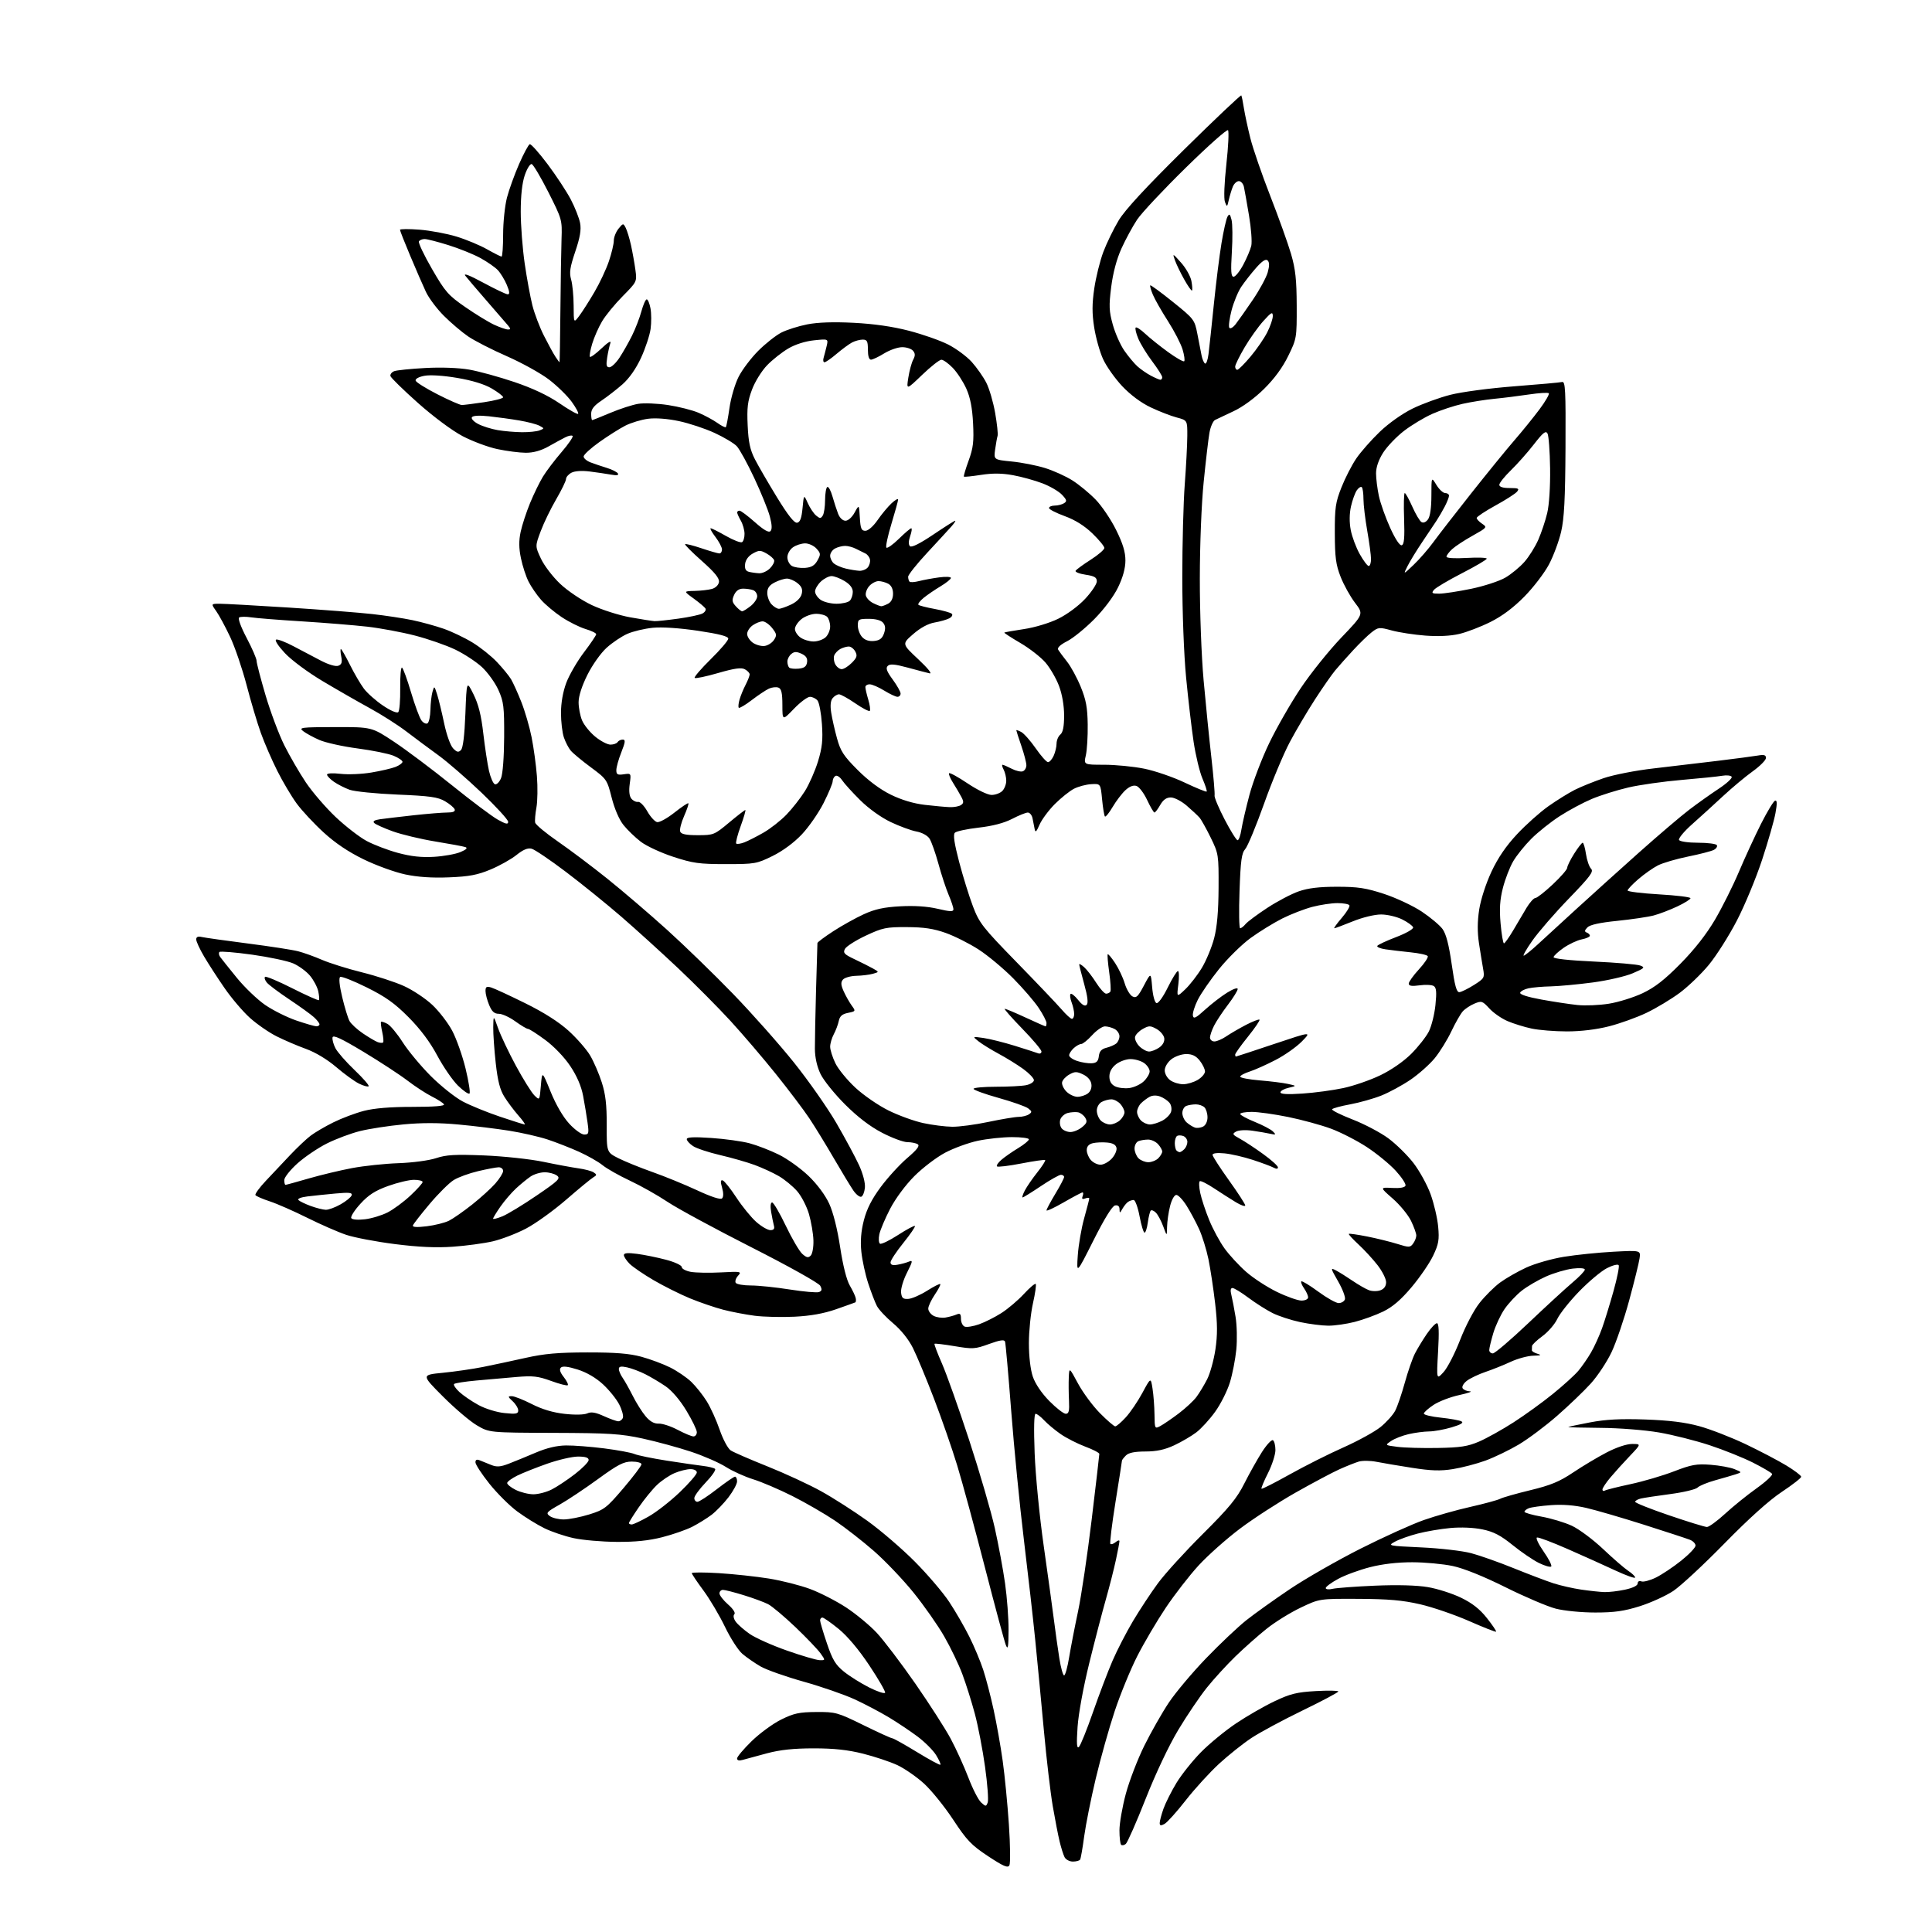 <?xml version="1.0" encoding="UTF-8" standalone="no"?>
<svg 
  version="1.1" 
  xmlns="http://www.w3.org/2000/svg" 
  xmlns:xlink="http://www.w3.org/1999/xlink" 
  xmlns:svg="http://www.w3.org/2000/svg"
  xmlns:rdf="http://www.w3.org/1999/02/22-rdf-syntax-ns#"
  xmlns:cc="http://creativecommons.org/ns#"
  xmlns:dc="http://purl.org/dc/elements/1.1/"
  viewBox="0 0 768 768"
  width="768"
  height="768"
>
<style>svg {background-color: white; }</style>"
<path stroke="none" fill="black" fill-rule="evenodd" d="M401.25,741.52C400.62,742.64 398.87,741.88 392.80,737.88C386.14,733.48 384.34,731.60 378.91,723.36C375.48,718.16 370.27,711.70 367.33,709.02C364.40,706.34 359.63,703.04 356.75,701.68C353.86,700.33 347.70,698.28 343.06,697.11C336.99,695.59 331.49,695.00 323.47,695.00C315.58,695.00 310.15,695.57 304.91,696.96C300.83,698.04 296.49,699.22 295.25,699.58C293.79,700.00 293.00,699.81 293.00,699.01C293.00,698.34 295.60,695.25 298.78,692.15C301.97,689.04 307.25,685.17 310.53,683.55C315.59,681.05 317.72,680.59 324.50,680.55C332.17,680.50 332.94,680.72 343.19,685.75C349.07,688.64 354.25,691.00 354.71,691.00C355.17,691.00 359.56,693.46 364.48,696.46C369.39,699.46 373.60,701.74 373.82,701.51C374.05,701.29 373.27,699.56 372.10,697.66C370.93,695.77 367.62,692.46 364.74,690.30C361.86,688.15 356.71,684.70 353.30,682.65C349.89,680.60 343.78,677.38 339.73,675.51C335.67,673.64 326.53,670.47 319.43,668.48C312.32,666.48 304.63,663.77 302.34,662.44C300.05,661.11 296.82,658.88 295.16,657.48C293.50,656.09 290.37,651.24 288.20,646.72C286.03,642.20 282.17,635.69 279.63,632.25C277.08,628.81 275.00,625.70 275.00,625.35C275.00,624.99 279.84,624.99 285.75,625.35C291.66,625.72 300.63,626.68 305.67,627.50C310.71,628.31 318.08,630.18 322.03,631.65C325.99,633.12 332.44,636.43 336.36,639.00C340.29,641.58 345.77,646.12 348.55,649.10C351.32,652.07 358.19,661.12 363.81,669.20C369.43,677.29 375.79,687.19 377.93,691.20C380.08,695.22 383.23,702.15 384.94,706.61C386.64,711.08 388.92,715.52 390.00,716.50C391.86,718.19 391.99,718.19 392.63,716.52C393.00,715.55 392.53,709.20 391.58,702.40C390.64,695.60 388.81,686.09 387.52,681.27C386.23,676.44 383.99,669.35 382.55,665.50C381.12,661.65 377.87,654.90 375.34,650.50C372.82,646.10 367.33,638.26 363.14,633.08C358.96,627.91 351.88,620.47 347.40,616.56C342.93,612.65 335.95,607.21 331.89,604.47C327.82,601.74 320.23,597.35 315.00,594.71C309.77,592.08 302.76,589.08 299.42,588.05C296.07,587.01 291.17,584.80 288.53,583.12C285.89,581.44 279.62,578.71 274.61,577.05C269.60,575.39 261.00,573.05 255.50,571.85C246.77,569.95 242.27,569.66 220.00,569.59C194.50,569.50 194.50,569.50 189.54,566.58C186.81,564.98 180.74,559.81 176.04,555.10C167.50,546.54 167.50,546.54 176.00,545.71C180.68,545.25 187.88,544.21 192.00,543.39C196.12,542.56 203.78,540.93 209.00,539.76C216.36,538.11 221.88,537.62 233.50,537.61C244.59,537.59 250.16,538.04 254.88,539.31C258.39,540.25 263.56,542.18 266.38,543.58C269.20,544.99 272.99,547.57 274.81,549.32C276.62,551.07 279.38,554.52 280.92,557.00C282.47,559.48 284.79,564.59 286.09,568.38C287.41,572.20 289.36,575.84 290.48,576.57C291.59,577.29 298.16,580.15 305.07,582.91C311.99,585.68 321.58,590.11 326.38,592.77C331.19,595.43 339.47,600.73 344.79,604.55C350.10,608.37 358.60,615.67 363.66,620.77C368.72,625.86 374.87,633.06 377.32,636.77C379.77,640.47 383.35,646.67 385.29,650.54C387.23,654.41 389.73,660.38 390.85,663.79C391.97,667.20 393.84,674.38 395.00,679.75C396.17,685.11 397.78,694.20 398.58,699.94C399.39,705.69 400.50,717.07 401.05,725.24C401.60,733.41 401.69,740.73 401.25,741.52zM426.48,740.00C425.15,740.00 423.67,739.21 423.18,738.25C422.69,737.29 421.80,734.48 421.21,732.00C420.61,729.52 419.39,723.23 418.49,718.00C417.59,712.77 416.00,699.27 414.97,688.00C413.93,676.73 412.39,660.52 411.53,652.00C410.68,643.48 408.64,625.48 407.00,612.00C405.36,598.52 403.10,575.58 401.98,561.00C400.86,546.42 399.75,533.96 399.52,533.30C399.22,532.43 397.47,532.69 393.16,534.26C387.60,536.29 386.72,536.34 379.52,535.13C375.29,534.42 371.67,533.99 371.48,534.18C371.29,534.37 372.63,537.90 374.44,542.01C376.25,546.13 381.13,559.85 385.27,572.50C389.41,585.15 393.99,600.88 395.45,607.44C396.91,614.01 398.75,623.91 399.53,629.44C400.32,634.98 400.94,643.33 400.92,648.00C400.88,654.76 400.67,655.99 399.86,654.00C399.30,652.62 395.54,638.67 391.50,623.00C387.46,607.33 382.51,589.11 380.50,582.52C378.49,575.92 374.35,564.00 371.29,556.02C368.23,548.03 364.46,538.98 362.92,535.89C361.18,532.41 358.18,528.66 355.02,526.01C352.21,523.67 349.31,520.57 348.57,519.12C347.82,517.68 346.27,513.63 345.12,510.13C343.97,506.63 342.75,500.99 342.40,497.61C341.96,493.34 342.27,489.49 343.40,485.07C344.56,480.57 346.53,476.68 350.12,471.84C352.92,468.07 357.65,462.89 360.65,460.33C364.59,456.96 365.74,455.45 364.80,454.85C364.08,454.40 362.22,454.02 360.65,454.02C359.08,454.01 354.58,452.33 350.65,450.29C345.90,447.83 340.95,444.05 335.93,439.04C331.77,434.89 327.37,429.43 326.16,426.90C324.76,423.97 323.95,420.33 323.93,416.90C323.91,413.93 324.12,403.40 324.39,393.50C324.66,383.60 324.91,375.22 324.94,374.87C324.97,374.52 327.81,372.41 331.25,370.17C334.69,367.93 340.15,364.90 343.38,363.42C347.83,361.39 351.36,360.62 357.88,360.27C363.52,359.96 368.66,360.30 372.75,361.26C377.74,362.44 379.00,362.47 379.00,361.45C379.00,360.74 378.15,358.18 377.11,355.75C376.06,353.31 374.24,347.76 373.05,343.41C371.86,339.06 370.26,334.54 369.50,333.37C368.69,332.13 366.53,330.95 364.31,330.54C362.21,330.15 357.61,328.46 354.07,326.78C350.25,324.96 345.36,321.46 341.98,318.12C338.86,315.03 335.60,311.44 334.74,310.14C333.87,308.84 332.67,308.08 332.08,308.45C331.49,308.82 331.00,309.78 331.00,310.58C331.00,311.39 329.38,315.26 327.41,319.18C325.43,323.10 321.54,328.72 318.75,331.67C315.62,334.98 311.16,338.27 307.11,340.27C300.81,343.37 300.04,343.50 288.52,343.50C277.95,343.50 275.43,343.15 267.62,340.59C262.73,338.99 256.92,336.29 254.71,334.59C252.50,332.89 249.41,329.92 247.86,327.98C246.15,325.86 244.29,321.56 243.16,317.12C241.34,309.94 241.16,309.67 234.90,305.04C231.38,302.44 227.78,299.45 226.89,298.40C226.01,297.36 224.77,294.97 224.14,293.10C223.51,291.23 223.00,286.86 223.00,283.39C223.00,279.42 223.78,274.99 225.10,271.45C226.26,268.36 229.41,262.92 232.10,259.36C234.80,255.81 237.00,252.54 237.00,252.11C237.00,251.67 235.09,250.74 232.75,250.04C230.41,249.34 226.16,247.22 223.29,245.32C220.43,243.42 216.72,240.31 215.05,238.40C213.38,236.50 211.16,233.27 210.12,231.22C209.08,229.17 207.71,224.98 207.08,221.90C206.24,217.87 206.22,214.94 206.97,211.40C207.55,208.71 209.23,203.57 210.70,200.00C212.17,196.43 214.47,191.70 215.81,189.50C217.15,187.30 220.49,182.89 223.24,179.70C225.98,176.51 227.95,173.62 227.62,173.29C227.28,172.95 225.99,173.19 224.75,173.82C223.51,174.44 220.48,176.09 218.02,177.48C215.04,179.15 212.01,179.99 209.02,179.98C206.53,179.97 201.46,179.32 197.74,178.53C194.03,177.75 187.79,175.42 183.88,173.37C179.74,171.19 172.34,165.69 166.14,160.18C160.29,154.97 155.37,150.16 155.20,149.48C155.04,148.81 155.71,147.94 156.70,147.55C157.69,147.17 163.24,146.60 169.04,146.29C175.46,145.94 182.31,146.20 186.53,146.93C190.35,147.60 198.44,149.82 204.49,151.87C211.81,154.35 217.82,157.19 222.40,160.32C226.19,162.92 229.53,164.80 229.82,164.51C230.11,164.22 228.97,162.08 227.28,159.74C225.60,157.41 221.56,153.45 218.30,150.94C215.05,148.44 207.50,144.25 201.54,141.63C195.57,139.02 188.62,135.46 186.09,133.73C183.57,132.01 179.23,128.32 176.45,125.54C173.67,122.77 170.45,118.47 169.30,116.00C168.14,113.53 165.35,107.12 163.10,101.76C160.84,96.40 159.00,91.72 159.00,91.36C159.00,91.00 162.49,90.97 166.75,91.30C171.01,91.63 177.65,92.87 181.50,94.05C185.35,95.23 190.80,97.50 193.62,99.10C196.44,100.69 199.03,102.00 199.37,102.00C199.72,102.00 200.00,98.04 200.00,93.21C200.00,88.38 200.69,81.79 201.52,78.58C202.36,75.36 204.54,69.33 206.36,65.17C208.19,61.01 210.09,57.48 210.59,57.32C211.09,57.17 214.28,60.75 217.68,65.27C221.08,69.80 225.23,76.10 226.89,79.27C228.56,82.45 230.22,86.68 230.60,88.68C231.10,91.33 230.58,94.38 228.67,100.03C226.56,106.29 226.25,108.38 227.03,111.12C227.57,112.97 228.01,117.64 228.03,121.49C228.06,128.50 228.06,128.50 230.28,125.54C231.50,123.91 234.22,119.64 236.31,116.07C238.41,112.49 241.00,106.97 242.06,103.81C243.13,100.65 244.00,96.97 244.00,95.64C244.00,94.31 244.84,92.19 245.86,90.92C247.67,88.69 247.76,88.68 248.73,90.56C249.28,91.63 250.23,94.75 250.84,97.50C251.44,100.25 252.23,104.64 252.58,107.24C253.22,111.97 253.20,112.01 247.53,117.74C244.40,120.91 240.70,125.42 239.32,127.76C237.93,130.10 236.17,134.11 235.40,136.67C234.63,139.24 234.23,141.56 234.52,141.85C234.80,142.14 236.89,140.60 239.17,138.44C241.62,136.10 243.03,135.25 242.65,136.34C242.29,137.35 241.71,139.94 241.37,142.09C240.88,145.17 241.06,146.00 242.24,146.00C243.06,146.00 244.87,144.29 246.25,142.20C247.63,140.11 249.87,136.17 251.22,133.45C252.58,130.73 254.26,126.36 254.97,123.75C255.68,121.14 256.63,119.00 257.08,119.00C257.54,119.00 258.21,120.61 258.58,122.58C258.95,124.54 258.97,128.23 258.62,130.76C258.27,133.29 256.57,138.44 254.84,142.20C252.83,146.55 250.15,150.39 247.45,152.77C245.12,154.82 241.36,157.73 239.11,159.24C236.12,161.24 235.00,162.66 235.00,164.49C235.00,165.87 235.18,167.00 235.40,167.00C235.61,167.00 238.88,165.70 242.65,164.11C246.42,162.52 251.39,160.91 253.69,160.53C255.99,160.15 261.33,160.37 265.56,161.01C269.78,161.65 275.26,163.04 277.73,164.10C280.21,165.16 283.55,166.97 285.17,168.12C286.79,169.28 288.30,170.03 288.53,169.80C288.76,169.57 289.41,166.13 289.98,162.15C290.54,158.18 292.17,152.62 293.60,149.80C295.03,146.98 298.55,142.32 301.43,139.44C304.30,136.57 308.43,133.31 310.60,132.20C312.77,131.10 317.39,129.63 320.87,128.95C325.07,128.12 331.29,127.91 339.36,128.32C347.40,128.73 354.85,129.80 361.31,131.48C366.69,132.87 373.69,135.33 376.86,136.93C380.03,138.53 384.26,141.65 386.27,143.87C388.27,146.09 390.88,149.81 392.07,152.14C393.26,154.46 394.84,159.87 395.59,164.16C396.34,168.46 396.77,172.54 396.56,173.23C396.34,173.93 395.91,176.35 395.59,178.62C395.02,182.74 395.02,182.74 402.14,183.45C406.06,183.83 412.02,185.00 415.38,186.04C418.75,187.08 423.66,189.30 426.29,190.97C428.93,192.64 433.08,196.06 435.52,198.58C437.96,201.09 441.63,206.52 443.67,210.65C446.37,216.11 447.38,219.44 447.37,222.83C447.36,225.91 446.36,229.54 444.44,233.50C442.71,237.08 438.90,242.17 435.02,246.10C431.43,249.73 426.57,253.69 424.21,254.89C421.44,256.31 420.18,257.50 420.65,258.29C421.05,258.95 422.63,261.08 424.16,263.01C425.69,264.93 428.14,269.43 429.60,273.01C431.71,278.14 432.29,281.28 432.38,288.00C432.45,292.68 432.11,298.19 431.64,300.25C430.78,304.00 430.78,304.00 438.93,304.00C443.42,304.00 450.55,304.70 454.79,305.55C459.03,306.40 466.28,308.88 470.89,311.07C475.51,313.26 479.46,314.87 479.67,314.66C479.88,314.45 479.13,312.14 478.01,309.52C476.88,306.90 475.30,300.32 474.48,294.90C473.67,289.48 472.32,277.95 471.49,269.27C470.62,260.20 469.98,243.31 469.98,229.50C469.98,216.30 470.42,199.65 470.96,192.50C471.50,185.35 471.95,176.70 471.97,173.29C472.00,167.08 472.00,167.08 467.75,165.95C465.41,165.33 460.77,163.53 457.43,161.94C453.63,160.15 449.39,156.99 446.12,153.54C443.25,150.49 439.81,145.64 438.49,142.75C437.17,139.86 435.58,134.18 434.95,130.12C434.08,124.54 434.09,120.79 434.99,114.67C435.64,110.23 437.26,103.71 438.58,100.18C439.91,96.65 442.66,91.00 444.68,87.63C447.21,83.42 455.36,74.60 470.73,59.43C483.04,47.30 493.26,37.62 493.44,37.93C493.62,38.25 494.09,40.52 494.47,43.00C494.86,45.48 496.02,50.88 497.05,55.00C498.09,59.12 501.65,69.46 504.98,77.97C508.30,86.48 512.01,96.83 513.22,100.97C514.97,106.97 515.42,111.15 515.46,121.52C515.50,134.35 515.45,134.64 512.08,141.52C509.84,146.11 506.55,150.59 502.47,154.61C498.74,158.29 493.92,161.81 490.38,163.45C487.15,164.95 483.83,166.52 483.01,166.94C482.19,167.36 481.18,169.68 480.76,172.10C480.34,174.52 479.32,183.25 478.49,191.50C477.61,200.15 476.96,216.44 476.95,230.00C476.93,243.28 477.59,260.89 478.46,270.50C479.30,279.85 480.69,293.67 481.55,301.22C482.40,308.76 482.97,315.51 482.81,316.22C482.65,316.92 484.45,321.21 486.81,325.75C489.17,330.29 491.49,334.00 491.96,334.00C492.44,334.00 493.12,332.09 493.48,329.75C493.85,327.41 495.28,321.23 496.67,316.00C498.06,310.77 501.59,301.51 504.52,295.42C507.45,289.33 513.08,279.51 517.03,273.60C520.98,267.69 528.24,258.65 533.15,253.50C542.10,244.15 542.10,244.15 538.63,239.61C536.73,237.11 534.15,232.47 532.91,229.28C531.03,224.50 530.64,221.52 530.61,212.00C530.58,201.84 530.88,199.71 533.25,193.74C534.72,190.02 537.37,184.85 539.15,182.24C540.93,179.63 545.12,174.88 548.45,171.68C552.00,168.27 557.39,164.45 561.50,162.43C565.35,160.54 572.10,158.08 576.50,156.95C581.01,155.80 592.14,154.32 602.00,153.56C611.62,152.82 620.16,152.05 620.98,151.85C622.25,151.55 622.43,155.09 622.31,178.00C622.20,198.39 621.80,206.09 620.57,211.40C619.68,215.19 617.51,221.04 615.73,224.39C613.95,227.75 609.58,233.47 606.00,237.11C601.66,241.53 597.17,244.90 592.50,247.23C588.65,249.15 583.07,251.30 580.09,252.00C576.62,252.82 571.79,253.05 566.59,252.66C562.14,252.32 556.14,251.40 553.26,250.62C548.29,249.26 547.89,249.29 545.26,251.34C543.74,252.52 540.42,255.74 537.88,258.50C535.33,261.25 532.13,264.85 530.76,266.50C529.39,268.15 525.78,273.32 522.75,278.00C519.72,282.68 515.20,290.32 512.71,295.00C510.22,299.68 505.61,310.70 502.48,319.50C499.34,328.30 495.98,336.40 495.01,337.50C493.55,339.15 493.16,342.08 492.73,354.25C492.44,362.36 492.56,369.00 492.98,369.00C493.41,369.00 494.37,368.25 495.13,367.33C495.88,366.41 499.77,363.52 503.76,360.90C507.75,358.29 513.38,355.33 516.26,354.33C519.98,353.03 524.39,352.50 531.50,352.50C539.79,352.50 542.98,352.99 550.18,355.34C554.95,356.91 561.67,360.06 565.12,362.34C568.56,364.63 572.30,367.76 573.43,369.30C574.85,371.26 575.96,375.52 577.07,383.30C578.28,391.83 579.01,394.48 580.12,394.40C580.92,394.34 583.52,393.06 585.90,391.56C590.03,388.95 590.20,388.66 589.57,385.16C589.21,383.15 588.47,378.57 587.92,375.00C587.25,370.57 587.27,366.30 588.00,361.57C588.63,357.54 590.67,351.24 592.87,346.53C595.47,340.98 598.68,336.28 603.04,331.62C606.54,327.87 612.13,322.88 615.45,320.53C618.78,318.17 623.52,315.23 625.98,313.98C628.45,312.74 633.62,310.65 637.48,309.33C641.37,308.00 650.18,306.28 657.25,305.47C664.26,304.66 675.74,303.30 682.75,302.45C689.76,301.60 696.96,300.65 698.75,300.34C701.25,299.90 702.00,300.13 702.00,301.30C702.00,302.14 699.64,304.53 696.75,306.60C693.86,308.67 688.56,313.10 684.97,316.43C681.38,319.77 675.82,324.83 672.62,327.67C669.41,330.52 667.09,333.33 667.45,333.92C667.82,334.52 671.17,335.00 675.00,335.00C678.79,335.00 682.15,335.43 682.47,335.95C682.79,336.47 682.26,337.32 681.28,337.84C680.30,338.36 675.67,339.56 671.00,340.50C666.33,341.45 660.92,343.04 659.00,344.03C657.08,345.02 653.59,347.47 651.25,349.49C648.91,351.51 647.00,353.53 647.00,353.98C647.00,354.43 652.62,355.12 659.50,355.52C666.38,355.92 672.00,356.60 672.00,357.05C672.00,357.49 669.64,358.97 666.75,360.33C663.86,361.69 659.66,363.30 657.42,363.90C655.17,364.50 648.64,365.46 642.92,366.05C635.89,366.76 632.01,367.62 631.00,368.67C629.86,369.86 629.80,370.35 630.75,370.70C631.44,370.96 632.00,371.53 632.00,371.97C632.00,372.41 630.54,373.07 628.75,373.42C626.96,373.78 623.73,375.29 621.57,376.78C619.41,378.28 617.61,379.95 617.57,380.50C617.53,381.10 623.94,381.79 633.62,382.23C642.49,382.64 650.76,383.35 652.00,383.81C654.05,384.56 653.78,384.85 649.06,386.88C646.20,388.11 639.05,389.76 633.18,390.54C627.30,391.32 619.80,392.02 616.50,392.10C613.20,392.17 609.19,392.52 607.58,392.87C605.98,393.22 604.50,394.00 604.29,394.62C604.06,395.31 607.25,396.34 612.71,397.33C617.54,398.21 624.00,399.19 627.06,399.51C630.13,399.83 635.74,399.60 639.54,398.99C643.33,398.39 649.38,396.50 652.97,394.81C657.80,392.52 661.71,389.48 668.00,383.10C673.52,377.51 678.33,371.38 681.71,365.63C684.57,360.76 688.85,352.22 691.21,346.64C693.57,341.06 697.52,332.48 700.00,327.56C702.48,322.65 705.00,318.47 705.62,318.27C706.43,318.02 706.48,319.37 705.78,323.21C705.26,326.12 702.86,334.48 700.46,341.79C698.05,349.10 693.53,360.00 690.40,366.01C687.28,372.03 682.28,379.90 679.30,383.52C676.32,387.14 671.09,392.16 667.69,394.69C664.29,397.21 658.35,400.78 654.50,402.62C650.65,404.46 643.94,406.88 639.59,407.98C634.61,409.25 628.42,410.00 622.89,410.00C618.05,410.00 611.73,409.49 608.83,408.87C605.93,408.25 601.61,406.91 599.24,405.89C596.86,404.87 593.62,402.61 592.03,400.87C589.32,397.91 588.94,397.78 586.14,398.94C584.49,399.62 582.40,401.01 581.49,402.01C580.58,403.02 578.53,406.61 576.93,409.99C575.33,413.37 572.35,418.18 570.31,420.67C568.26,423.16 563.93,427.01 560.68,429.22C557.42,431.43 552.23,434.25 549.13,435.49C546.03,436.73 540.46,438.30 536.74,438.99C533.02,439.67 529.78,440.55 529.53,440.95C529.29,441.35 532.95,443.17 537.67,445.01C542.39,446.84 548.78,450.21 551.87,452.49C554.97,454.78 559.47,459.20 561.88,462.33C564.28,465.45 567.35,471.02 568.68,474.71C570.02,478.39 571.37,484.18 571.69,487.57C572.18,492.84 571.89,494.52 569.71,499.12C568.31,502.08 564.45,507.72 561.14,511.65C556.88,516.71 553.58,519.54 549.81,521.37C546.89,522.78 541.82,524.63 538.54,525.47C535.26,526.31 530.54,526.99 528.04,526.98C525.54,526.97 520.51,526.33 516.86,525.56C513.20,524.78 508.25,523.16 505.86,521.96C503.46,520.76 499.16,518.03 496.29,515.89C493.43,513.75 490.57,512.00 489.93,512.00C489.18,512.00 489.02,512.94 489.48,514.75C489.86,516.26 490.62,520.20 491.16,523.50C491.70,526.80 491.83,532.65 491.45,536.50C491.07,540.35 489.92,546.23 488.90,549.56C487.87,552.90 485.26,558.11 483.08,561.14C480.91,564.18 477.53,567.88 475.58,569.37C473.63,570.86 469.66,573.18 466.77,574.53C462.98,576.29 459.77,576.98 455.32,576.99C451.05,577.00 448.66,577.48 447.57,578.57C446.71,579.44 446.00,580.35 446.00,580.60C446.00,580.86 444.84,588.29 443.42,597.12C442.00,605.95 441.09,613.42 441.40,613.73C441.70,614.03 442.64,613.72 443.48,613.02C444.31,612.32 445.00,612.15 445.00,612.63C445.00,613.11 444.38,616.43 443.61,620.00C442.85,623.58 441.05,630.63 439.62,635.69C438.18,640.74 435.19,652.21 432.98,661.19C430.66,670.59 428.70,681.31 428.35,686.50C427.90,693.24 428.03,695.23 428.89,694.43C429.52,693.84 432.04,687.62 434.48,680.60C436.93,673.59 440.42,664.39 442.25,660.17C444.07,655.95 447.74,648.85 450.39,644.39C453.05,639.93 457.49,633.18 460.28,629.39C463.06,625.60 471.11,616.76 478.16,609.75C488.54,599.42 491.67,595.61 494.62,589.75C496.63,585.76 499.79,580.12 501.65,577.20C503.51,574.29 505.48,572.18 506.02,572.51C506.56,572.84 507.00,574.60 507.00,576.42C507.00,578.23 505.67,582.35 504.05,585.57C502.42,588.79 501.26,591.59 501.46,591.80C501.67,592.00 506.71,589.44 512.67,586.11C518.62,582.78 528.23,577.95 534.00,575.39C539.77,572.82 546.42,569.17 548.77,567.28C551.11,565.39 553.75,562.45 554.63,560.75C555.51,559.05 557.23,554.02 558.45,549.58C559.68,545.14 561.49,539.92 562.48,538.00C563.47,536.08 565.59,532.59 567.19,530.25C568.79,527.91 570.59,526.00 571.20,526.00C571.97,526.00 572.11,529.33 571.66,537.25C571.02,548.50 571.02,548.50 573.84,545.43C575.39,543.74 578.35,537.99 580.41,532.66C582.55,527.14 585.87,520.81 588.13,517.96C590.30,515.20 593.98,511.55 596.29,509.84C598.61,508.14 603.30,505.45 606.71,503.88C610.13,502.30 616.88,500.37 621.71,499.59C626.55,498.80 635.39,497.90 641.36,497.58C652.22,497.01 652.22,497.01 651.75,500.25C651.49,502.04 649.63,509.57 647.61,517.00C645.59,524.42 642.45,533.65 640.62,537.50C638.80,541.35 635.10,546.94 632.40,549.93C629.71,552.91 623.69,558.69 619.03,562.76C614.38,566.84 607.49,571.99 603.74,574.22C599.98,576.45 594.01,579.33 590.47,580.62C586.93,581.91 581.12,583.42 577.57,583.99C572.57,584.79 568.91,584.67 561.31,583.48C555.91,582.64 549.53,581.56 547.11,581.08C544.70,580.61 541.55,580.57 540.11,581.01C538.68,581.44 535.25,582.81 532.50,584.04C529.75,585.27 521.92,589.43 515.11,593.28C508.30,597.13 498.32,603.59 492.93,607.65C487.54,611.71 480.15,618.28 476.49,622.26C472.83,626.24 466.95,633.83 463.41,639.11C459.87,644.40 454.77,653.06 452.07,658.36C449.38,663.65 445.34,673.50 443.10,680.24C440.86,686.98 437.48,699.02 435.58,707.00C433.68,714.98 431.61,725.31 430.98,729.97C430.36,734.63 429.63,738.79 429.36,739.22C429.10,739.65 427.80,740.00 426.48,740.00zM447.53,732.98C446.86,733.53 446.02,733.69 445.66,733.32C445.30,732.96 445.00,730.38 445.00,727.58C445.00,724.79 446.14,718.27 447.52,713.11C448.91,707.94 452.22,699.32 454.88,693.95C457.54,688.58 461.91,680.90 464.58,676.88C467.25,672.86 473.92,664.92 479.41,659.22C484.89,653.53 492.10,646.71 495.44,644.06C498.77,641.42 506.60,635.83 512.83,631.64C519.06,627.46 531.66,620.25 540.83,615.62C550.00,611.00 561.33,605.87 566.00,604.24C570.67,602.60 579.00,600.24 584.50,599.01C590.00,597.77 595.33,596.32 596.35,595.79C597.36,595.26 602.76,593.72 608.35,592.37C616.41,590.42 619.90,588.98 625.32,585.35C629.07,582.83 635.07,579.25 638.64,577.39C642.56,575.35 646.59,574.00 648.79,574.00C652.42,574.00 652.42,574.00 647.90,578.75C645.41,581.36 641.94,585.20 640.19,587.28C638.43,589.37 637.00,591.53 637.00,592.09C637.00,592.66 637.43,592.85 637.95,592.53C638.47,592.21 643.06,591.06 648.15,589.97C653.24,588.88 661.02,586.59 665.45,584.88C672.38,582.21 674.40,581.84 680.00,582.27C683.58,582.55 687.85,583.33 689.50,584.01C692.50,585.24 692.50,585.24 690.00,586.05C688.62,586.49 684.94,587.57 681.81,588.44C678.68,589.31 675.53,590.61 674.81,591.33C674.09,592.06 669.22,593.22 664.00,593.91C658.77,594.60 653.49,595.40 652.25,595.69C651.01,595.98 650.00,596.57 650.00,596.99C650.00,597.42 656.09,599.85 663.53,602.38C670.98,604.92 677.73,607.00 678.54,607.00C679.35,607.00 682.60,604.63 685.76,601.73C688.92,598.82 694.54,594.28 698.25,591.64C701.97,588.99 704.75,586.40 704.43,585.88C704.11,585.37 700.69,583.36 696.84,581.42C692.98,579.47 685.25,576.37 679.66,574.52C674.07,572.67 665.00,570.38 659.50,569.43C653.84,568.46 643.78,567.66 636.34,567.60C629.10,567.55 623.28,567.39 623.41,567.26C623.54,567.13 627.43,566.30 632.07,565.42C638.26,564.24 644.09,563.93 654.00,564.27C663.59,564.61 669.82,565.38 675.50,566.93C679.90,568.14 688.15,571.34 693.83,574.04C699.52,576.75 706.83,580.58 710.08,582.55C713.34,584.53 716.00,586.55 716.00,587.04C716.00,587.54 712.51,590.25 708.25,593.08C703.27,596.38 695.14,603.69 685.50,613.54C677.25,621.97 668.11,630.46 665.18,632.41C662.26,634.36 656.27,637.09 651.88,638.48C645.62,640.45 641.79,641.00 634.16,641.00C628.67,641.00 621.82,640.33 618.46,639.47C615.18,638.63 606.19,634.80 598.47,630.96C589.64,626.57 581.86,623.44 577.47,622.51C573.64,621.70 566.41,621.03 561.41,621.02C555.57,621.01 549.55,621.71 544.59,622.98C540.33,624.07 534.63,626.16 531.93,627.64C529.22,629.11 527.00,630.75 527.00,631.28C527.00,631.81 528.21,631.95 529.75,631.58C531.26,631.23 538.84,630.66 546.58,630.33C555.50,629.95 563.20,630.16 567.58,630.90C571.39,631.54 577.33,633.44 580.79,635.12C585.25,637.28 588.25,639.64 591.08,643.22C593.27,645.99 594.91,648.42 594.72,648.62C594.52,648.81 589.69,646.91 583.98,644.39C578.26,641.88 569.52,638.88 564.54,637.73C557.56,636.12 551.97,635.63 540.00,635.57C524.50,635.50 524.50,635.50 516.99,639.09C512.86,641.06 506.78,644.83 503.49,647.47C500.19,650.10 494.65,655.01 491.17,658.38C487.70,661.75 482.55,667.36 479.75,670.86C476.94,674.36 471.83,681.92 468.39,687.65C464.67,693.83 459.40,704.97 455.43,715.02C451.75,724.34 448.19,732.42 447.53,732.98zM462.90,725.05C461.45,725.83 461.00,725.74 461.00,724.66C461.00,723.89 461.67,721.35 462.49,719.02C463.32,716.69 465.65,712.05 467.67,708.72C469.70,705.38 474.09,699.89 477.43,696.50C480.77,693.11 487.03,687.97 491.34,685.08C495.66,682.18 502.54,678.22 506.63,676.28C512.91,673.30 515.47,672.67 523.03,672.23C527.97,671.95 532.00,672.02 532.00,672.39C532.00,672.75 525.59,676.16 517.75,679.96C509.91,683.76 500.78,688.68 497.46,690.88C494.13,693.08 488.37,697.67 484.65,701.08C480.94,704.49 474.95,711.04 471.35,715.65C467.75,720.26 463.95,724.49 462.90,725.05zM351.84,672.88C352.03,672.38 349.20,667.48 345.55,662.00C341.37,655.72 336.87,650.38 333.37,647.52C330.32,645.04 327.41,643.00 326.91,643.00C326.41,643.00 326.00,643.51 326.00,644.13C326.00,644.75 327.21,648.84 328.70,653.22C330.91,659.76 332.12,661.78 335.45,664.48C337.68,666.29 342.20,669.12 345.50,670.79C348.80,672.45 351.65,673.39 351.84,672.88zM423.00,666.00C423.45,666.00 424.36,662.74 425.01,658.75C425.67,654.76 427.26,646.55 428.55,640.50C429.84,634.45 432.27,618.08 433.95,604.13C435.63,590.18 437.00,578.40 437.00,577.95C437.00,577.51 434.48,576.20 431.39,575.05C428.31,573.89 423.92,571.66 421.64,570.08C419.36,568.50 416.41,566.04 415.08,564.61C413.74,563.17 412.21,562.00 411.67,562.00C411.05,562.00 410.91,567.72 411.29,577.75C411.63,586.46 413.23,602.89 414.89,614.50C416.53,626.05 418.37,639.33 418.96,644.00C419.55,648.67 420.52,655.54 421.11,659.25C421.70,662.96 422.55,666.00 423.00,666.00zM325.82,659.94C328.14,660.00 328.14,660.00 326.15,657.21C325.06,655.68 320.57,650.98 316.17,646.78C311.76,642.58 306.89,638.48 305.33,637.68C303.77,636.88 299.42,635.27 295.64,634.11C291.87,632.95 288.16,632.00 287.39,632.00C286.63,632.00 286.00,632.63 286.00,633.40C286.00,634.16 287.53,636.14 289.41,637.79C291.43,639.56 292.45,641.15 291.92,641.68C291.39,642.21 291.59,643.40 292.43,644.60C293.21,645.71 295.73,647.93 298.02,649.52C300.32,651.11 306.99,654.09 312.85,656.14C318.71,658.20 324.54,659.91 325.82,659.94zM637.70,632.88C639.46,632.95 643.17,632.51 645.95,631.92C649.07,631.25 651.00,630.30 651.00,629.45C651.00,628.64 651.61,628.30 652.48,628.63C653.29,628.94 655.88,628.26 658.23,627.11C660.58,625.96 665.09,622.95 668.25,620.43C671.41,617.90 674.00,615.19 674.00,614.40C674.00,613.61 672.99,612.56 671.75,612.08C670.51,611.59 662.30,608.90 653.50,606.10C644.70,603.30 634.35,600.29 630.50,599.40C625.89,598.34 621.11,597.97 616.50,598.32C612.65,598.60 608.71,599.15 607.75,599.53C606.79,599.90 606.00,600.54 606.00,600.95C606.00,601.35 609.08,602.23 612.84,602.90C616.60,603.57 622.00,605.20 624.84,606.52C627.69,607.84 633.27,612.00 637.26,615.77C641.24,619.54 645.74,623.44 647.25,624.43C648.76,625.42 650.00,626.62 650.00,627.09C650.00,627.56 646.51,626.33 642.25,624.35C637.99,622.36 629.43,618.51 623.24,615.79C617.05,613.07 611.53,610.99 610.97,611.18C610.41,611.36 611.60,613.88 613.62,616.77C615.65,619.66 617.00,622.33 616.63,622.70C616.26,623.07 614.05,622.44 611.73,621.30C609.40,620.15 604.70,616.95 601.28,614.18C596.49,610.31 593.73,608.88 589.29,607.96C585.82,607.24 580.73,607.02 576.55,607.41C572.72,607.76 566.89,608.75 563.59,609.61C560.29,610.46 556.22,611.91 554.54,612.83C551.55,614.46 551.71,614.50 565.00,615.12C572.42,615.46 581.34,616.49 584.80,617.41C588.27,618.33 595.92,621.03 601.80,623.42C607.69,625.80 614.77,628.49 617.54,629.39C620.31,630.28 625.26,631.41 628.54,631.89C631.82,632.37 635.94,632.81 637.70,632.88zM245.09,612.92C239.27,612.88 231.60,612.21 228.06,611.44C224.52,610.68 219.26,608.90 216.39,607.49C213.51,606.08 208.66,603.08 205.60,600.81C202.54,598.55 197.56,593.58 194.52,589.77C191.48,585.95 189.00,582.15 189.00,581.31C189.00,580.25 189.53,580.01 190.75,580.52C191.71,580.92 193.75,581.74 195.28,582.35C197.47,583.23 198.95,583.12 202.28,581.83C204.60,580.94 209.43,578.95 213.00,577.43C217.32,575.59 221.35,574.63 225.00,574.59C228.03,574.55 234.87,575.08 240.20,575.76C245.54,576.44 250.94,577.44 252.20,577.99C253.47,578.53 259.23,579.72 265.00,580.62C270.77,581.52 277.30,582.47 279.50,582.73C281.70,582.99 283.84,583.52 284.26,583.91C284.68,584.30 282.99,586.74 280.51,589.33C278.03,591.92 276.00,594.70 276.00,595.52C276.00,596.33 276.56,597.00 277.25,596.99C277.94,596.99 281.39,594.74 284.93,591.99C288.47,589.25 291.73,587.00 292.18,587.00C292.63,587.00 293.00,587.84 293.00,588.86C293.00,589.88 291.47,592.71 289.61,595.16C287.74,597.60 284.70,600.75 282.86,602.16C281.01,603.56 277.55,605.70 275.17,606.92C272.79,608.13 267.43,610.00 263.26,611.06C257.94,612.42 252.52,612.98 245.09,612.92zM251.13,606.00C251.75,606.00 254.79,604.57 257.88,602.81C260.97,601.06 266.54,596.71 270.25,593.15C273.96,589.59 277.00,586.07 277.00,585.34C277.00,584.57 275.91,584.00 274.47,584.00C273.08,584.00 270.26,584.70 268.22,585.55C266.17,586.40 262.99,588.54 261.15,590.30C259.31,592.06 256.04,596.06 253.90,599.20C251.75,602.33 250.00,605.14 250.00,605.45C250.00,605.75 250.51,606.00 251.13,606.00zM224.09,604.00C226.12,604.00 230.67,603.11 234.20,602.02C240.18,600.17 241.10,599.46 247.81,591.59C251.76,586.94 255.00,582.66 255.00,582.07C255.00,581.48 253.26,581.00 251.13,581.00C247.93,581.00 245.62,582.19 237.72,587.94C232.48,591.76 225.61,596.33 222.46,598.11C217.22,601.06 216.89,601.45 218.56,602.67C219.56,603.40 222.05,604.00 224.09,604.00zM212.04,594.00C213.98,594.00 217.27,593.14 219.34,592.08C221.41,591.03 225.56,588.27 228.55,585.96C231.55,583.65 234.00,581.14 234.00,580.38C234.00,579.42 232.70,579.00 229.75,579.01C227.41,579.02 221.90,580.30 217.50,581.85C213.10,583.40 207.75,585.53 205.61,586.58C203.47,587.64 201.67,588.95 201.61,589.50C201.55,590.05 203.07,591.29 205.00,592.25C206.93,593.21 210.09,594.00 212.04,594.00zM571.50,575.59C580.57,575.43 583.46,574.98 588.00,573.03C591.02,571.72 597.17,568.30 601.66,565.41C606.15,562.52 613.20,557.43 617.32,554.08C621.45,550.73 625.99,546.61 627.42,544.91C628.85,543.21 631.11,539.95 632.44,537.66C633.78,535.37 635.75,531.02 636.84,528.00C637.92,524.98 639.98,518.30 641.41,513.17C642.85,508.04 643.77,503.43 643.46,502.93C643.15,502.43 641.04,502.96 638.79,504.11C636.53,505.26 631.57,509.42 627.75,513.35C623.94,517.28 620.03,522.21 619.05,524.29C618.08,526.37 615.42,529.45 613.14,531.13C610.86,532.80 609.00,534.58 609.00,535.09C609.00,535.59 608.97,536.34 608.94,536.75C608.91,537.16 609.92,537.79 611.19,538.15C612.95,538.65 612.54,538.83 609.50,538.91C607.30,538.97 603.25,540.07 600.50,541.35C597.75,542.63 593.25,544.43 590.50,545.36C587.75,546.29 584.42,547.87 583.11,548.88C581.77,549.91 581.02,551.23 581.42,551.86C581.80,552.49 583.10,553.04 584.31,553.08C585.51,553.12 583.62,553.78 580.10,554.55C576.58,555.31 571.96,557.08 569.85,558.48C567.73,559.88 566.00,561.44 566.00,561.93C566.00,562.43 569.04,563.16 572.75,563.54C576.46,563.93 580.15,564.59 580.95,565.02C581.95,565.56 580.72,566.30 577.02,567.40C574.06,568.28 570.03,569.01 568.07,569.02C566.11,569.04 562.48,569.51 560.00,570.08C557.52,570.65 554.38,571.87 553.00,572.81C550.50,574.50 550.50,574.50 555.50,575.14C558.25,575.50 565.45,575.70 571.50,575.59zM275.67,571.00C276.40,571.00 277.00,570.24 277.00,569.31C277.00,568.38 275.13,564.53 272.85,560.76C270.33,556.57 267.10,552.80 264.60,551.08C262.35,549.54 258.70,547.37 256.50,546.26C254.30,545.15 251.04,543.93 249.25,543.54C246.84,543.02 246.00,543.19 246.00,544.20C246.00,544.94 246.68,546.52 247.50,547.70C248.33,548.88 250.14,552.11 251.54,554.89C252.93,557.66 255.22,561.30 256.63,562.97C258.38,565.06 260.03,565.98 261.85,565.91C263.31,565.84 266.71,566.96 269.42,568.40C272.13,569.83 274.94,571.00 275.67,571.00zM461.25,566.87C462.49,566.21 465.76,563.97 468.53,561.89C471.29,559.80 474.49,556.83 475.64,555.27C476.79,553.71 478.70,550.56 479.87,548.26C481.04,545.96 482.51,540.65 483.14,536.45C484.00,530.63 483.98,526.30 483.04,518.16C482.36,512.30 481.16,504.35 480.37,500.51C479.57,496.66 477.89,491.26 476.63,488.51C475.37,485.75 473.13,481.58 471.66,479.25C470.18,476.91 468.36,475.00 467.61,475.00C466.82,475.00 465.76,476.89 465.12,479.44C464.50,481.89 463.97,485.60 463.93,487.69C463.86,491.50 463.86,491.50 462.40,487.50C461.59,485.30 460.28,482.86 459.49,482.06C458.70,481.27 457.77,480.89 457.44,481.23C457.11,481.56 456.59,483.67 456.28,485.92C455.98,488.16 455.40,490.00 454.98,490.00C454.57,490.00 453.67,487.07 453.00,483.50C452.33,479.93 451.26,477.01 450.64,477.02C450.01,477.02 449.01,477.36 448.41,477.77C447.82,478.17 446.82,479.40 446.19,480.50C445.16,482.33 445.06,482.34 445.03,480.68C445.01,479.49 444.39,478.97 443.25,479.18C442.13,479.38 439.04,484.39 434.71,493.00C427.92,506.50 427.92,506.50 428.44,499.00C428.72,494.88 429.87,488.24 430.98,484.26C432.09,480.28 433.00,476.75 433.00,476.41C433.00,476.06 432.27,476.06 431.39,476.40C430.24,476.85 429.94,476.59 430.36,475.51C430.68,474.68 430.66,474.00 430.32,474.00C429.98,474.00 426.62,475.78 422.85,477.95C419.08,480.12 416.00,481.56 416.00,481.14C416.00,480.72 417.57,477.77 419.50,474.57C421.43,471.37 423.00,468.36 423.00,467.88C423.00,467.40 422.43,467.00 421.74,467.00C421.05,467.00 417.46,469.02 413.77,471.50C410.08,473.98 406.81,476.00 406.51,476.00C406.20,476.00 406.59,474.76 407.38,473.25C408.16,471.74 410.40,468.49 412.35,466.03C414.30,463.58 415.71,461.38 415.48,461.15C415.26,460.92 410.99,461.53 406.00,462.50C401.01,463.47 396.66,463.99 396.32,463.66C395.99,463.32 396.79,462.13 398.11,461.01C399.42,459.88 402.41,457.80 404.75,456.39C407.09,454.97 409.00,453.40 409.00,452.90C409.00,452.41 405.96,452.01 402.25,452.02C398.54,452.03 392.45,452.68 388.73,453.47C385.01,454.26 379.16,456.39 375.73,458.20C372.30,460.02 366.80,464.20 363.50,467.50C359.98,471.02 355.99,476.40 353.85,480.50C351.85,484.35 349.92,488.92 349.55,490.65C349.18,492.39 349.30,494.07 349.82,494.39C350.33,494.70 353.56,493.15 356.99,490.93C360.42,488.71 363.43,487.10 363.69,487.35C363.94,487.60 361.86,490.64 359.07,494.11C356.28,497.57 354.00,501.04 354.00,501.81C354.00,502.80 354.82,503.09 356.75,502.75C358.26,502.50 360.33,501.93 361.34,501.50C362.93,500.82 362.83,501.40 360.53,505.94C359.07,508.81 358.02,512.36 358.19,513.83C358.44,516.01 358.98,516.47 361.08,516.33C362.50,516.24 365.84,514.79 368.51,513.10C371.18,511.41 373.54,510.21 373.77,510.43C373.99,510.66 373.01,512.56 371.59,514.65C370.17,516.75 369.00,519.24 369.00,520.20C369.00,521.15 369.95,522.44 371.11,523.06C372.28,523.68 374.42,523.99 375.86,523.74C377.31,523.49 379.29,522.95 380.25,522.53C381.65,521.94 382.00,522.29 382.00,524.29C382.00,525.66 382.67,527.04 383.48,527.35C384.30,527.67 386.87,527.25 389.19,526.43C391.51,525.61 395.54,523.58 398.13,521.92C400.72,520.25 404.72,516.86 407.01,514.37C409.31,511.88 411.42,510.09 411.71,510.38C412.00,510.67 411.51,514.13 410.62,518.08C409.73,522.02 409.00,529.16 409.00,533.94C409.00,539.23 409.62,544.45 410.57,547.26C411.54,550.09 414.07,553.83 417.13,556.94C419.87,559.72 422.80,562.00 423.65,562.00C424.88,562.00 425.14,560.92 424.94,556.75C424.80,553.86 424.76,549.70 424.86,547.50C425.05,543.50 425.05,543.50 428.54,549.99C430.46,553.55 434.37,558.84 437.23,561.74C440.09,564.63 442.84,567.00 443.33,567.00C443.83,567.00 445.72,565.38 447.53,563.40C449.35,561.41 452.32,557.03 454.14,553.65C457.45,547.50 457.45,547.50 458.15,552.00C458.54,554.48 458.89,559.10 458.93,562.29C459.00,567.96 459.04,568.05 461.25,566.87zM245.78,564.98C246.49,564.99 247.31,564.37 247.60,563.60C247.90,562.83 247.25,560.44 246.15,558.30C245.06,556.16 242.16,552.56 239.70,550.29C236.87,547.68 233.18,545.53 229.60,544.40C225.79,543.20 223.65,542.95 222.96,543.64C222.27,544.33 222.64,545.54 224.09,547.38C225.26,548.88 225.99,550.34 225.70,550.64C225.40,550.93 222.42,550.17 219.06,548.94C213.87,547.05 211.80,546.82 205.23,547.38C200.98,547.75 193.82,548.38 189.32,548.78C184.83,549.19 180.86,549.81 180.51,550.16C180.16,550.51 181.10,551.94 182.60,553.33C184.10,554.72 187.52,557.05 190.19,558.51C192.93,560.00 197.43,561.40 200.52,561.71C205.11,562.19 206.00,562.02 206.00,560.68C206.00,559.80 205.02,558.16 203.81,557.04C201.84,555.21 201.81,555.00 203.44,555.00C204.44,555.00 208.01,556.41 211.38,558.13C215.45,560.21 219.81,561.52 224.42,562.03C228.49,562.49 232.20,562.41 233.44,561.85C234.98,561.14 236.71,561.42 240.02,562.92C242.48,564.04 245.08,564.97 245.78,564.98zM593.43,538.00C594.22,538.00 600.55,532.60 607.50,526.00C614.45,519.40 622.36,512.13 625.07,509.84C627.78,507.56 630.00,505.24 630.00,504.70C630.00,504.12 628.06,503.95 625.18,504.29C622.54,504.61 617.77,506.01 614.60,507.41C611.43,508.82 607.06,511.37 604.90,513.08C602.73,514.80 599.66,518.08 598.08,520.38C596.50,522.68 594.49,526.99 593.60,529.96C592.72,532.93 592.00,535.96 592.00,536.68C592.00,537.41 592.64,538.00 593.43,538.00zM315.85,523.41C310.71,523.66 303.57,523.49 300.00,523.03C296.43,522.57 290.77,521.49 287.44,520.62C284.11,519.75 278.18,517.72 274.26,516.11C270.35,514.49 263.87,511.26 259.86,508.92C255.85,506.58 251.54,503.63 250.28,502.38C249.03,501.12 248.00,499.56 248.00,498.92C248.00,498.08 249.51,497.94 253.25,498.43C256.14,498.80 261.31,499.86 264.75,500.77C268.19,501.67 271.00,502.98 271.00,503.66C271.00,504.35 272.60,505.21 274.56,505.58C276.52,505.94 281.91,506.05 286.55,505.80C294.55,505.38 294.90,505.45 293.39,507.12C292.52,508.08 292.10,509.35 292.46,509.94C292.82,510.52 295.55,511.00 298.52,511.00C301.49,511.00 308.45,511.72 313.99,512.60C319.53,513.47 324.74,513.93 325.57,513.61C326.73,513.17 326.84,512.58 326.06,511.11C325.48,510.02 313.55,503.35 298.76,495.85C284.32,488.52 269.29,480.39 265.37,477.77C261.45,475.15 254.70,471.35 250.37,469.32C246.04,467.29 241.15,464.52 239.50,463.16C237.85,461.81 233.62,459.41 230.10,457.82C226.58,456.24 220.96,454.05 217.60,452.94C214.25,451.84 207.45,450.29 202.50,449.49C197.55,448.70 188.43,447.58 182.24,447.01C174.56,446.29 167.61,446.28 160.36,446.97C154.51,447.52 146.75,448.71 143.11,449.62C139.48,450.52 133.56,452.74 129.96,454.54C126.37,456.34 121.08,459.92 118.21,462.50C115.35,465.08 113.00,468.04 113.00,469.09C113.00,470.14 113.22,471.00 113.48,471.00C113.75,471.00 117.91,469.86 122.72,468.46C127.53,467.07 135.30,465.21 139.99,464.33C144.67,463.45 152.98,462.57 158.45,462.38C164.06,462.18 170.57,461.31 173.36,460.38C177.41,459.04 180.89,458.84 192.41,459.30C200.24,459.62 210.72,460.75 216.00,461.84C221.22,462.93 227.53,464.10 230.00,464.44C232.47,464.78 235.18,465.50 236.00,466.05C237.31,466.91 237.29,467.16 235.83,468.03C234.91,468.57 230.06,472.56 225.07,476.89C220.07,481.22 212.90,486.38 209.13,488.36C205.36,490.34 199.40,492.63 195.89,493.45C192.37,494.26 185.22,495.23 180.00,495.59C173.36,496.06 166.43,495.74 157.00,494.55C149.57,493.61 140.86,491.95 137.63,490.87C134.40,489.78 127.43,486.73 122.13,484.09C116.83,481.45 110.14,478.51 107.26,477.56C104.38,476.62 101.81,475.50 101.54,475.07C101.28,474.64 103.13,472.09 105.67,469.40C108.20,466.70 112.55,462.09 115.34,459.14C118.13,456.20 121.78,452.74 123.46,451.47C125.13,450.19 129.21,447.80 132.52,446.16C135.83,444.52 141.29,442.46 144.66,441.59C148.75,440.53 155.17,440.00 163.95,440.00C172.60,440.00 176.90,439.65 176.49,438.99C176.15,438.43 173.98,437.03 171.68,435.88C169.38,434.73 165.03,431.89 162.00,429.57C158.97,427.25 151.10,422.10 144.50,418.12C135.70,412.82 132.42,411.29 132.19,412.38C132.02,413.20 132.53,415.13 133.34,416.68C134.14,418.23 137.56,422.14 140.95,425.37C144.33,428.59 146.85,431.49 146.54,431.80C146.23,432.11 144.52,431.65 142.74,430.77C140.96,429.90 136.87,426.94 133.67,424.20C130.10,421.15 125.43,418.34 121.67,416.97C118.27,415.75 113.01,413.49 109.96,411.96C106.91,410.43 102.15,407.14 99.37,404.64C96.59,402.15 92.05,396.82 89.28,392.80C86.50,388.79 82.83,383.12 81.12,380.21C79.40,377.29 78.00,374.25 78.00,373.44C78.00,372.42 78.70,372.12 80.25,372.48C81.49,372.76 89.70,373.92 98.50,375.05C107.30,376.18 116.30,377.57 118.50,378.14C120.70,378.70 124.97,380.24 128.00,381.55C131.03,382.86 138.17,385.10 143.89,386.52C149.60,387.94 157.12,390.39 160.59,391.97C164.06,393.54 169.12,396.90 171.82,399.43C174.52,401.96 178.10,406.61 179.77,409.76C181.44,412.92 183.83,419.67 185.07,424.76C186.30,429.85 187.01,434.32 186.64,434.69C186.27,435.07 184.21,433.66 182.07,431.57C179.93,429.48 176.23,424.11 173.84,419.64C170.95,414.22 167.13,409.12 162.43,404.38C156.90,398.81 153.29,396.24 145.78,392.51C140.51,389.90 135.77,388.03 135.23,388.36C134.63,388.73 134.93,391.75 136.02,396.34C136.99,400.40 138.29,404.67 138.91,405.83C139.52,406.98 141.94,409.22 144.26,410.79C146.59,412.37 149.24,413.93 150.15,414.26C151.06,414.59 152.02,414.65 152.29,414.38C152.55,414.12 152.39,412.25 151.94,410.23C151.48,408.21 151.27,406.39 151.47,406.20C151.67,406.00 152.80,406.36 153.98,406.99C155.17,407.62 157.91,410.92 160.08,414.32C162.25,417.72 167.27,423.76 171.24,427.74C175.22,431.71 180.95,436.28 183.98,437.87C187.02,439.47 193.65,442.18 198.73,443.89C203.81,445.60 208.25,447.00 208.59,447.00C208.93,447.00 207.80,445.39 206.07,443.43C204.34,441.46 201.85,438.15 200.54,436.06C198.76,433.25 197.86,429.76 197.07,422.67C196.48,417.39 196.03,410.92 196.07,408.29C196.15,403.50 196.15,403.50 198.02,408.79C199.06,411.69 202.24,418.40 205.10,423.69C207.96,428.97 211.24,434.24 212.40,435.40C214.50,437.50 214.50,437.50 215.00,431.59C215.50,425.67 215.50,425.67 218.90,434.02C220.98,439.14 223.84,444.04 226.28,446.68C228.46,449.06 231.15,451.00 232.24,451.00C234.04,451.00 234.16,450.54 233.56,446.25C233.20,443.64 232.41,438.86 231.80,435.64C231.07,431.75 229.34,427.75 226.68,423.76C224.33,420.24 220.21,415.94 216.72,413.38C213.46,410.97 210.38,409.00 209.88,409.00C209.39,409.00 207.12,407.65 204.84,406.00C202.56,404.35 199.62,403.00 198.30,403.00C196.50,403.00 195.53,402.12 194.45,399.53C193.65,397.62 193.00,395.12 193.00,393.96C193.00,392.25 193.42,391.99 195.25,392.54C196.49,392.91 202.57,395.72 208.77,398.79C216.16,402.43 222.12,406.22 226.04,409.77C229.33,412.76 233.20,417.19 234.63,419.63C236.06,422.07 238.13,426.87 239.22,430.29C240.72,434.95 241.21,439.19 241.18,447.27C241.15,458.04 241.15,458.04 245.82,460.41C248.40,461.71 254.47,464.17 259.33,465.89C264.18,467.60 272.18,470.87 277.11,473.16C282.79,475.80 286.42,476.98 287.03,476.37C287.63,475.77 287.63,474.20 287.04,472.14C286.34,469.71 286.41,468.96 287.30,469.23C287.96,469.44 290.40,472.50 292.73,476.05C295.05,479.60 298.62,483.96 300.64,485.75C302.67,487.54 305.19,489.00 306.23,489.00C307.56,489.00 307.99,488.47 307.65,487.25C307.39,486.29 306.89,483.81 306.54,481.75C306.16,479.46 306.31,478.00 306.93,478.00C307.49,478.00 309.93,482.16 312.36,487.25C314.79,492.34 317.74,497.37 318.91,498.43C320.60,499.95 321.30,500.10 322.27,499.12C322.95,498.44 323.43,495.74 323.35,493.06C323.27,490.40 322.47,485.70 321.58,482.61C320.68,479.53 318.55,475.41 316.84,473.47C315.13,471.52 311.87,468.85 309.61,467.53C307.35,466.21 303.02,464.22 300.00,463.10C296.98,461.99 290.80,460.22 286.28,459.17C281.76,458.12 276.92,456.52 275.53,455.61C274.14,454.70 273.00,453.45 273.00,452.83C273.00,452.02 275.79,451.89 282.75,452.36C288.11,452.72 294.95,453.67 297.95,454.47C300.95,455.27 306.18,457.29 309.56,458.96C312.95,460.62 318.27,464.44 321.39,467.43C324.86,470.77 328.05,475.06 329.64,478.52C331.23,482.00 332.89,488.62 333.98,495.83C335.08,503.05 336.53,508.83 337.80,511.00C338.92,512.92 339.99,515.17 340.16,516.00C340.34,516.83 340.26,517.60 339.99,517.72C339.72,517.85 336.28,519.07 332.35,520.45C327.43,522.16 322.26,523.09 315.85,523.41zM532.14,518.00C533.20,518.00 534.32,517.34 534.62,516.54C534.93,515.73 533.73,512.53 531.96,509.43C528.85,504.00 528.82,503.83 531.12,505.04C532.43,505.73 535.38,507.58 537.67,509.14C539.97,510.71 542.90,512.39 544.17,512.87C545.45,513.35 547.51,513.37 548.75,512.90C550.22,512.36 551.00,511.24 551.00,509.68C551.00,508.36 549.46,505.31 547.58,502.89C545.70,500.48 542.29,496.77 540.00,494.66C537.71,492.55 535.99,490.67 536.18,490.48C536.37,490.30 539.67,490.77 543.51,491.53C547.36,492.30 552.75,493.63 555.49,494.49C560.13,495.94 560.58,495.93 561.74,494.33C562.44,493.39 563.00,491.95 563.00,491.12C563.00,490.30 562.06,487.69 560.91,485.31C559.76,482.94 556.50,478.97 553.66,476.48C548.50,471.97 548.50,471.97 553.39,472.23C556.51,472.40 558.44,472.06 558.71,471.30C558.94,470.64 557.19,467.98 554.82,465.39C552.44,462.79 547.29,458.57 543.36,455.99C539.44,453.42 533.02,450.13 529.10,448.67C525.18,447.22 517.52,445.13 512.08,444.02C506.64,442.91 500.12,442.00 497.59,442.00C495.07,442.00 493.00,442.37 493.00,442.82C493.00,443.26 495.59,444.68 498.75,445.95C501.91,447.23 505.18,448.95 506.00,449.76C507.33,451.08 507.22,451.19 505.00,450.70C503.62,450.39 500.40,449.84 497.84,449.47C495.18,449.09 492.40,449.24 491.36,449.82C489.73,450.73 489.88,451.02 492.89,452.67C494.74,453.67 498.89,456.41 502.12,458.75C505.35,461.08 508.00,463.46 508.00,464.03C508.00,464.71 507.39,464.75 506.25,464.14C505.29,463.62 501.57,462.24 498.00,461.07C494.43,459.90 489.36,458.73 486.75,458.48C483.84,458.20 482.00,458.43 482.00,459.06C482.00,459.63 484.93,464.17 488.50,469.15C492.07,474.13 495.00,478.64 495.00,479.18C495.00,479.72 493.31,479.14 491.25,477.89C489.19,476.64 485.29,474.15 482.58,472.36C479.88,470.56 477.34,469.29 476.94,469.54C476.54,469.79 476.62,471.90 477.12,474.24C477.62,476.58 479.22,481.43 480.68,485.00C482.14,488.57 484.87,493.63 486.75,496.24C488.62,498.85 492.48,503.04 495.33,505.55C498.17,508.06 503.70,511.66 507.60,513.55C511.51,515.45 515.90,517.00 517.35,517.00C518.83,517.00 520.00,516.44 520.00,515.72C520.00,515.02 519.28,513.42 518.40,512.16C517.52,510.90 517.02,509.64 517.30,509.37C517.58,509.09 520.60,510.92 524.01,513.43C527.43,515.94 531.08,518.00 532.14,518.00zM169.64,487.46C172.86,487.07 176.85,486.07 178.50,485.24C180.15,484.41 184.27,481.53 187.66,478.85C191.04,476.17 195.21,472.39 196.91,470.45C198.61,468.52 200.00,466.27 200.00,465.47C200.00,464.66 199.21,464.01 198.25,464.01C197.29,464.02 193.61,464.71 190.07,465.55C186.53,466.38 182.16,467.97 180.36,469.09C178.56,470.20 174.25,474.48 170.79,478.59C167.33,482.70 164.34,486.53 164.14,487.12C163.89,487.83 165.67,487.94 169.64,487.46zM145.07,484.68C147.70,484.37 151.76,483.14 154.07,481.96C156.39,480.78 160.47,477.77 163.14,475.27C165.81,472.77 168.00,470.34 168.00,469.86C168.00,469.39 166.45,469.00 164.55,469.00C162.65,469.00 158.03,470.10 154.30,471.44C149.11,473.31 146.49,474.99 143.25,478.54C140.91,481.10 139.29,483.65 139.64,484.22C140.01,484.83 142.23,485.01 145.07,484.68zM199.75,483.49C201.81,482.64 207.92,478.93 213.31,475.25C222.08,469.28 222.94,468.43 221.37,467.28C220.41,466.58 218.23,466.00 216.53,466.00C214.83,466.00 212.33,466.74 210.97,467.65C209.61,468.56 206.99,470.70 205.15,472.40C203.31,474.11 200.50,477.38 198.90,479.68C197.31,481.98 196.00,484.12 196.00,484.44C196.00,484.76 197.69,484.33 199.75,483.49zM129.50,480.91C130.60,480.94 133.27,479.96 135.42,478.73C137.58,477.51 139.54,475.90 139.79,475.16C140.14,474.08 138.86,473.94 133.36,474.44C129.59,474.79 124.53,475.31 122.13,475.61C119.56,475.93 118.13,476.53 118.65,477.05C119.15,477.55 121.34,478.60 123.52,479.40C125.71,480.20 128.40,480.88 129.50,480.91zM342.35,475.72C341.72,475.93 340.33,474.84 339.26,473.30C338.19,471.76 334.70,466.00 331.50,460.50C328.30,455.00 323.89,447.80 321.69,444.50C319.49,441.20 313.54,433.32 308.47,427.00C303.40,420.68 295.26,411.15 290.37,405.82C285.49,400.50 276.10,391.05 269.50,384.82C262.90,378.60 252.77,369.41 247.00,364.41C241.22,359.41 231.32,351.40 225.00,346.62C218.68,341.83 212.51,337.67 211.31,337.37C209.80,336.98 207.93,337.76 205.30,339.88C203.21,341.56 198.57,344.16 194.99,345.65C189.81,347.81 186.48,348.44 178.50,348.76C171.79,349.04 166.06,348.65 161.09,347.60C157.01,346.74 149.58,344.05 144.59,341.62C138.50,338.66 133.24,335.12 128.65,330.91C124.87,327.46 120.08,322.32 118.00,319.50C115.91,316.67 112.42,310.79 110.23,306.43C108.04,302.07 105.10,295.30 103.70,291.39C102.29,287.47 99.74,278.92 98.04,272.39C96.33,265.85 93.38,257.20 91.48,253.17C89.58,249.14 87.09,244.53 85.94,242.92C83.86,240.00 83.86,240.00 87.36,240.00C89.29,240.00 101.58,240.68 114.68,241.51C127.78,242.35 142.78,243.51 148.00,244.10C153.22,244.68 160.43,245.78 164.00,246.53C167.57,247.28 173.12,248.81 176.32,249.92C179.52,251.03 184.70,253.50 187.82,255.41C190.94,257.31 195.33,260.81 197.57,263.19C199.81,265.56 202.32,268.62 203.15,270.00C203.97,271.38 205.82,275.45 207.24,279.06C208.67,282.67 210.51,288.97 211.32,293.06C212.14,297.15 213.09,304.10 213.43,308.50C213.78,312.90 213.69,318.52 213.24,321.00C212.78,323.48 212.56,326.18 212.74,327.00C212.91,327.82 216.98,331.20 221.76,334.50C226.54,337.80 235.42,344.48 241.48,349.34C247.54,354.20 258.20,363.32 265.16,369.61C272.12,375.90 283.93,387.36 291.41,395.09C298.89,402.82 309.76,415.07 315.57,422.32C321.38,429.57 329.00,440.45 332.51,446.50C336.02,452.55 340.07,460.08 341.51,463.23C343.07,466.65 344.00,470.25 343.81,472.15C343.64,473.91 342.98,475.52 342.35,475.72zM437.48,463.00C438.67,463.00 440.67,461.92 441.92,460.59C443.16,459.26 444.02,457.35 443.83,456.34C443.59,455.07 442.44,454.40 440.10,454.18C438.24,454.00 435.66,454.12 434.36,454.45C432.79,454.84 432.00,455.76 432.00,457.19C432.00,458.37 432.74,460.17 433.65,461.17C434.57,462.18 436.29,463.00 437.48,463.00zM456.50,462.00C457.80,462.00 459.56,461.29 460.43,460.43C461.29,459.56 462.00,458.36 462.00,457.76C462.00,457.15 461.26,455.83 460.35,454.83C459.43,453.82 457.67,453.00 456.43,453.00C455.18,453.00 453.45,453.27 452.58,453.61C451.71,453.94 451.00,455.26 451.00,456.54C451.00,457.81 451.71,459.56 452.57,460.43C453.44,461.29 455.20,462.00 456.50,462.00zM468.97,458.00C469.31,458.00 470.14,457.46 470.80,456.80C471.46,456.14 472.00,454.84 472.00,453.91C472.00,452.98 471.28,451.94 470.41,451.60C469.54,451.27 468.41,451.25 467.91,451.56C467.41,451.87 467.00,453.14 467.00,454.39C467.00,455.64 467.30,456.97 467.67,457.33C468.03,457.70 468.62,458.00 468.97,458.00zM425.51,450.00C426.76,450.00 428.84,449.13 430.14,448.06C432.06,446.49 432.29,445.79 431.39,444.31C430.78,443.32 429.51,442.35 428.56,442.16C427.62,441.98 425.78,442.09 424.49,442.41C423.19,442.74 421.84,443.93 421.48,445.05C421.13,446.18 421.38,447.75 422.04,448.55C422.70,449.35 424.26,450.00 425.51,450.00zM478.25,447.83C479.28,447.30 480.00,445.79 480.00,444.16C480.00,442.64 479.46,440.86 478.80,440.20C478.14,439.54 476.60,439.00 475.38,439.00C474.16,439.00 472.45,439.27 471.58,439.61C470.71,439.94 470.00,441.22 470.00,442.45C470.00,443.68 470.79,445.38 471.75,446.21C472.71,447.05 474.18,447.96 475.00,448.23C475.82,448.51 477.29,448.32 478.25,447.83zM378.50,447.90C381.25,447.94 387.73,447.08 392.90,445.98C398.07,444.89 403.47,443.99 404.90,443.98C406.33,443.98 408.18,443.52 409.00,442.97C410.31,442.09 410.27,441.79 408.71,440.59C407.73,439.84 402.44,437.97 396.96,436.44C391.48,434.91 387.00,433.28 387.00,432.83C387.00,432.37 390.99,432.00 395.88,432.00C400.76,432.00 406.16,431.72 407.88,431.38C409.59,431.03 411.00,430.13 411.00,429.38C411.00,428.63 409.09,426.63 406.75,424.93C404.41,423.24 400.02,420.52 397.00,418.90C393.98,417.27 390.38,415.05 389.00,413.96C386.50,411.98 386.50,411.98 391.00,412.62C393.48,412.98 399.07,414.38 403.43,415.73C407.79,417.09 411.95,418.43 412.68,418.71C413.41,418.99 414.00,418.66 414.00,417.99C414.00,417.32 410.55,413.22 406.33,408.89C402.11,404.55 398.99,401.00 399.39,401.00C399.80,401.00 403.54,402.57 407.71,404.50C411.87,406.43 415.44,408.00 415.64,408.00C415.84,408.00 416.00,407.40 416.00,406.67C416.00,405.94 414.62,403.25 412.92,400.70C411.23,398.14 406.66,392.84 402.77,388.91C398.88,384.98 392.70,379.83 389.04,377.46C385.38,375.09 379.48,372.12 375.94,370.86C371.10,369.14 367.26,368.57 360.50,368.54C352.30,368.50 350.85,368.80 344.19,371.92C340.17,373.81 336.44,376.18 335.89,377.20C335.04,378.79 335.59,379.37 339.70,381.31C342.34,382.56 345.62,384.21 347.00,384.98C349.50,386.38 349.50,386.38 347.00,387.09C345.62,387.48 342.64,387.85 340.37,387.90C338.10,387.96 335.72,388.64 335.07,389.41C334.17,390.50 334.25,391.58 335.42,394.16C336.26,396.00 337.69,398.51 338.59,399.75C340.20,401.94 340.16,402.02 337.11,402.63C334.77,403.10 333.83,403.92 333.42,405.88C333.12,407.32 332.22,409.69 331.43,411.15C330.65,412.61 330.00,414.83 330.00,416.09C330.00,417.34 330.93,420.29 332.07,422.64C333.20,424.99 336.80,429.38 340.06,432.40C343.32,435.42 349.26,439.50 353.25,441.46C357.24,443.43 363.43,445.67 367.00,446.44C370.57,447.21 375.75,447.87 378.50,447.90zM441.24,447.00C442.40,447.00 444.17,446.26 445.17,445.35C446.18,444.43 447.00,443.01 447.00,442.17C447.00,441.34 446.26,439.83 445.35,438.83C444.43,437.82 442.83,437.00 441.78,437.00C440.73,437.00 439.00,437.47 437.93,438.04C436.85,438.62 436.00,440.12 436.00,441.46C436.00,442.78 436.71,444.56 437.57,445.43C438.44,446.29 440.09,447.00 441.24,447.00zM457.12,447.00C458.21,447.00 460.40,446.33 461.98,445.51C463.56,444.69 465.15,443.10 465.51,441.96C465.88,440.81 465.60,439.22 464.87,438.35C464.16,437.49 462.52,436.39 461.23,435.90C459.77,435.34 458.16,435.38 457.01,435.99C455.99,436.54 454.45,437.70 453.58,438.56C452.71,439.43 452.00,440.98 452.00,442.00C452.00,443.02 452.71,444.56 453.57,445.43C454.44,446.29 456.03,447.00 457.12,447.00zM428.31,436.00C429.58,436.00 431.42,435.41 432.40,434.69C433.50,433.89 434.06,432.45 433.84,430.95C433.63,429.44 432.39,427.99 430.56,427.11C428.02,425.90 427.26,425.90 425.06,427.14C423.66,427.92 422.37,429.31 422.20,430.22C422.02,431.13 422.80,432.80 423.94,433.94C425.07,435.07 427.04,436.00 428.31,436.00zM517.75,434.71C522.56,434.39 529.86,433.41 533.96,432.53C538.06,431.66 544.69,429.37 548.69,427.44C553.06,425.34 557.96,421.94 560.99,418.92C563.75,416.15 566.89,412.17 567.97,410.06C569.04,407.96 570.23,403.21 570.61,399.52C571.14,394.32 570.98,392.61 569.92,391.95C569.16,391.48 566.62,391.36 564.27,391.69C561.17,392.11 560.00,391.92 560.00,391.00C560.00,390.30 561.82,387.75 564.04,385.34C566.27,382.92 567.84,380.56 567.55,380.07C567.25,379.59 564.19,378.91 560.75,378.56C557.31,378.21 552.81,377.67 550.75,377.37C548.68,377.07 547.22,376.45 547.50,376.00C547.78,375.54 551.18,373.96 555.05,372.48C558.96,370.99 561.94,369.28 561.74,368.64C561.55,368.01 559.62,366.60 557.45,365.51C555.25,364.41 551.50,363.52 549.00,363.52C546.40,363.52 541.64,364.68 537.74,366.26C534.02,367.77 530.72,369.00 530.41,369.00C530.10,369.00 531.44,367.13 533.39,364.86C535.34,362.58 536.70,360.33 536.41,359.86C536.12,359.38 533.98,359.00 531.65,359.00C529.32,359.00 524.85,359.67 521.70,360.49C518.56,361.31 513.18,363.39 509.74,365.11C506.31,366.84 500.64,370.33 497.14,372.87C493.64,375.42 487.99,380.98 484.58,385.22C481.17,389.47 477.36,394.99 476.12,397.48C474.87,399.97 474.01,402.79 474.19,403.74C474.46,405.15 475.37,404.70 479.01,401.38C481.48,399.13 485.41,396.09 487.75,394.63C490.15,393.13 492.00,392.48 492.00,393.15C492.00,393.79 490.25,396.61 488.12,399.41C485.98,402.21 483.51,405.94 482.62,407.70C481.73,409.46 481.00,411.60 481.00,412.45C481.00,413.30 481.79,414.00 482.75,413.99C483.71,413.99 485.85,413.07 487.50,411.94C489.15,410.82 492.68,408.77 495.35,407.38C498.02,406.00 500.41,405.08 500.67,405.34C500.93,405.60 498.86,408.64 496.07,412.11C493.28,415.57 491.00,418.76 491.00,419.20C491.00,419.64 491.13,420.00 491.29,420.00C491.45,420.00 498.28,417.75 506.49,415.00C521.40,410.01 521.40,410.01 517.53,413.97C515.40,416.15 510.70,419.47 507.08,421.34C503.46,423.22 498.81,425.30 496.75,425.96C494.69,426.62 493.00,427.53 493.00,427.99C493.00,428.45 496.49,429.12 500.75,429.47C505.01,429.82 510.07,430.45 512.00,430.88C515.50,431.65 515.50,431.65 512.25,432.41C510.46,432.82 509.00,433.64 509.00,434.23C509.00,434.95 511.84,435.11 517.75,434.71zM448.89,432.52C450.76,432.28 453.35,431.08 454.64,429.87C455.94,428.65 457.00,426.86 457.00,425.88C457.00,424.91 456.00,423.41 454.78,422.56C453.56,421.70 451.14,421.00 449.41,421.00C447.68,421.00 445.08,421.93 443.63,423.07C441.92,424.42 441.00,426.11 441.00,427.92C441.00,429.79 441.73,431.06 443.25,431.83C444.49,432.45 447.03,432.76 448.89,432.52zM470.32,431.00C471.90,431.00 474.50,430.23 476.10,429.28C477.69,428.34 479.00,426.83 479.00,425.92C479.00,425.01 478.07,423.08 476.93,421.63C475.44,419.74 473.93,419.00 471.56,419.00C469.75,419.00 467.09,419.93 465.63,421.07C464.11,422.27 463.00,424.15 463.00,425.52C463.00,426.83 463.99,428.58 465.22,429.44C466.44,430.30 468.74,431.00 470.32,431.00zM434.00,422.67C435.91,422.54 436.57,421.87 436.81,419.84C437.03,417.92 437.85,417.00 439.80,416.51C441.28,416.14 443.05,415.37 443.74,414.80C444.43,414.22 445.00,412.93 445.00,411.91C445.00,410.90 444.13,409.60 443.07,409.04C442.00,408.47 440.27,408.00 439.23,408.00C438.18,408.00 435.89,409.57 434.14,411.50C432.38,413.43 430.44,415.00 429.80,415.00C429.17,415.00 427.83,415.74 426.83,416.65C425.82,417.57 425.00,418.85 425.00,419.51C425.00,420.17 426.46,421.19 428.25,421.77C430.04,422.36 432.62,422.76 434.00,422.67zM456.78,418.00C457.76,418.00 459.58,417.28 460.83,416.40C462.25,415.41 463.00,414.00 462.81,412.69C462.64,411.52 461.26,409.88 459.75,409.03C457.28,407.66 456.72,407.66 454.26,409.03C452.75,409.88 451.37,411.31 451.20,412.22C451.02,413.13 451.80,414.80 452.94,415.94C454.07,417.07 455.80,418.00 456.78,418.00zM125.75,407.97C126.44,407.99 127.00,407.63 127.00,407.17C127.00,406.72 125.99,405.43 124.75,404.31C123.51,403.19 119.11,400.02 114.97,397.26C110.83,394.50 106.83,391.50 106.08,390.59C105.33,389.69 105.00,388.67 105.35,388.32C105.69,387.97 110.56,390.01 116.16,392.84C121.76,395.67 126.53,397.80 126.77,397.57C127.00,397.33 126.88,395.75 126.51,394.05C126.14,392.35 124.65,389.54 123.20,387.82C121.75,386.10 118.75,383.91 116.53,382.95C114.31,382.00 106.96,380.44 100.20,379.49C93.43,378.55 87.60,378.07 87.23,378.43C86.87,378.80 87.00,379.70 87.54,380.43C88.07,381.16 91.03,384.88 94.13,388.68C97.22,392.48 102.30,397.34 105.40,399.48C108.50,401.61 114.07,404.39 117.77,405.66C121.47,406.92 125.06,407.96 125.75,407.97zM426.10,405.00C426.60,405.00 427.00,404.13 427.00,403.07C427.00,402.00 426.54,399.91 425.97,398.43C425.41,396.94 425.22,395.45 425.56,395.11C425.90,394.78 427.25,395.84 428.56,397.48C430.18,399.51 431.27,400.13 431.96,399.44C432.66,398.74 432.35,396.12 430.99,391.22C429.90,387.26 429.00,383.72 429.00,383.36C429.00,382.99 429.91,383.51 431.01,384.51C432.12,385.52 434.26,388.28 435.76,390.67C437.27,393.05 439.04,395.00 439.69,395.00C440.35,395.00 441.11,394.63 441.39,394.18C441.67,393.72 441.46,390.28 440.93,386.53C440.40,382.77 440.13,379.53 440.34,379.33C440.54,379.13 441.86,380.70 443.27,382.83C444.68,384.96 446.40,388.59 447.09,390.91C447.78,393.22 449.16,395.55 450.15,396.08C451.67,396.89 452.37,396.23 454.72,391.77C457.50,386.50 457.50,386.50 458.00,392.42C458.29,395.81 459.02,398.52 459.72,398.75C460.42,398.98 462.33,396.35 464.19,392.57C465.97,388.96 467.80,386.00 468.25,386.00C468.70,386.00 468.77,388.36 468.41,391.25C467.75,396.50 467.75,396.50 471.15,393.27C473.02,391.49 475.99,387.67 477.74,384.77C479.49,381.87 481.69,376.57 482.63,373.00C483.80,368.52 484.35,362.31 484.40,353.00C484.46,339.81 484.39,339.35 481.29,333.00C479.54,329.43 477.53,325.82 476.81,325.00C476.09,324.18 473.80,322.04 471.72,320.25C469.62,318.45 466.81,317.00 465.42,317.00C463.68,317.00 462.39,317.92 461.20,319.99C460.27,321.64 459.24,322.99 458.92,322.99C458.60,323.00 457.29,320.76 456.01,318.02C454.72,315.27 452.81,312.76 451.75,312.42C450.50,312.02 448.96,312.63 447.32,314.16C445.94,315.45 443.67,318.43 442.28,320.80C440.89,323.16 439.52,324.85 439.23,324.56C438.94,324.27 438.43,321.21 438.10,317.77C437.50,311.50 437.50,311.50 433.76,311.72C431.70,311.84 428.62,312.66 426.90,313.55C425.19,314.44 421.78,317.17 419.32,319.62C416.87,322.08 414.14,325.75 413.25,327.79C411.97,330.74 411.56,331.09 411.28,329.50C411.08,328.40 410.71,326.49 410.44,325.25C410.18,324.01 409.34,323.00 408.57,323.00C407.81,323.00 405.00,324.13 402.33,325.52C399.14,327.17 394.60,328.36 389.07,328.99C384.44,329.52 380.17,330.43 379.58,331.02C378.83,331.77 379.32,335.15 381.26,342.58C382.78,348.35 385.25,356.32 386.76,360.29C389.29,366.95 390.62,368.65 404.13,382.50C412.18,390.75 420.22,399.19 421.99,401.25C423.76,403.31 425.61,405.00 426.10,405.00zM605.76,379.89C606.36,379.67 608.80,377.70 611.19,375.50C613.57,373.30 620.47,366.98 626.51,361.45C632.56,355.92 643.80,345.78 651.50,338.91C659.20,332.05 668.20,324.38 671.50,321.87C674.80,319.36 680.08,315.61 683.23,313.53C686.38,311.45 688.69,309.31 688.37,308.78C688.04,308.25 686.36,308.07 684.64,308.37C682.91,308.68 675.65,309.42 668.50,310.03C661.35,310.64 651.80,311.99 647.28,313.04C642.76,314.09 636.24,316.14 632.78,317.59C629.33,319.04 623.58,322.12 620.00,324.44C616.42,326.75 611.36,330.79 608.74,333.41C606.12,336.03 602.88,340.06 601.53,342.36C600.18,344.67 598.34,349.41 597.44,352.91C596.23,357.66 595.99,361.26 596.51,367.13C596.89,371.46 597.50,374.99 597.85,374.99C598.21,374.98 599.85,372.67 601.50,369.87C603.15,367.06 605.55,363.01 606.82,360.88C608.10,358.75 609.68,356.99 610.32,356.98C610.97,356.97 614.09,354.53 617.25,351.56C620.41,348.60 623.00,345.62 623.00,344.94C623.00,344.26 624.24,341.75 625.75,339.36C627.26,336.96 628.79,335.00 629.14,335.00C629.49,335.00 630.08,337.02 630.45,339.49C630.82,341.96 631.73,344.58 632.47,345.33C633.60,346.46 632.18,348.36 623.66,357.18C618.07,362.95 611.52,370.51 609.09,373.98C606.67,377.44 605.17,380.10 605.76,379.89zM172.53,340.60C176.39,340.37 181.12,339.52 183.03,338.71C185.36,337.73 186.01,337.07 185.00,336.73C184.18,336.45 178.78,335.44 173.00,334.50C167.22,333.55 159.63,331.73 156.13,330.47C152.63,329.20 149.31,327.71 148.75,327.15C148.07,326.47 148.84,325.98 151.12,325.65C152.98,325.39 159.00,324.68 164.50,324.07C170.00,323.47 176.00,322.99 177.83,322.99C180.05,323.00 181.03,322.58 180.75,321.76C180.53,321.08 178.80,319.62 176.92,318.52C174.07,316.84 170.93,316.40 158.00,315.86C149.47,315.50 140.93,314.64 139.00,313.95C137.07,313.26 134.26,311.83 132.75,310.78C131.24,309.73 130.00,308.44 130.00,307.92C130.00,307.37 132.24,307.25 135.38,307.61C138.34,307.96 143.85,307.73 147.63,307.09C151.41,306.46 155.74,305.45 157.25,304.85C158.76,304.25 160.00,303.34 160.00,302.83C160.00,302.32 158.41,301.23 156.46,300.42C154.51,299.61 148.08,298.30 142.16,297.52C136.25,296.74 129.40,295.22 126.95,294.15C124.50,293.08 121.60,291.49 120.50,290.63C118.66,289.19 119.66,289.06 133.14,289.03C147.78,289.00 147.78,289.00 156.64,294.87C161.51,298.10 171.85,305.86 179.61,312.12C187.37,318.38 195.59,324.54 197.86,325.81C201.10,327.62 202.00,327.81 202.00,326.67C202.00,325.87 197.23,320.66 191.41,315.10C185.58,309.54 177.87,302.85 174.27,300.24C170.67,297.63 164.97,293.40 161.61,290.83C158.25,288.26 151.68,284.06 147.00,281.51C142.32,278.95 133.86,274.10 128.19,270.72C122.34,267.23 115.87,262.43 113.23,259.61C110.58,256.77 109.09,254.47 109.77,254.24C110.42,254.03 113.55,255.23 116.73,256.92C119.90,258.61 124.81,261.19 127.63,262.65C130.71,264.24 133.47,265.04 134.51,264.64C135.83,264.13 136.10,263.26 135.65,260.98C135.32,259.34 135.26,258.00 135.51,258.00C135.76,258.00 137.38,260.81 139.10,264.25C140.81,267.69 143.32,271.97 144.67,273.77C146.02,275.56 149.44,278.59 152.28,280.50C155.30,282.54 157.80,283.60 158.32,283.08C158.81,282.59 159.16,278.29 159.09,273.52C159.03,268.76 159.35,265.10 159.81,265.38C160.26,265.66 161.88,270.08 163.39,275.20C164.91,280.31 166.76,285.33 167.51,286.35C168.25,287.37 169.35,287.90 169.93,287.54C170.52,287.18 171.04,284.77 171.10,282.19C171.15,279.61 171.52,276.38 171.92,275.00C172.62,272.56 172.66,272.58 173.75,276.00C174.37,277.93 175.62,283.10 176.55,287.50C177.49,292.02 179.04,296.35 180.10,297.46C181.61,299.04 182.23,299.17 183.23,298.17C184.06,297.34 184.66,292.36 185.00,283.70C185.50,270.50 185.50,270.50 188.23,276.00C190.19,279.95 191.29,284.32 192.11,291.50C192.75,297.00 193.77,303.72 194.38,306.42C195.00,309.13 196.06,311.53 196.74,311.76C197.43,311.98 198.52,310.89 199.17,309.33C199.86,307.66 200.37,300.96 200.41,293.00C200.46,280.91 200.22,278.95 198.12,274.27C196.83,271.40 193.87,267.29 191.55,265.15C189.22,263.01 184.42,259.87 180.88,258.18C177.34,256.49 170.18,254.00 164.97,252.65C159.76,251.30 151.22,249.71 146.00,249.11C140.78,248.52 129.07,247.57 120.00,247.00C110.92,246.44 101.83,245.72 99.79,245.40C97.74,245.09 95.63,245.11 95.08,245.45C94.50,245.81 95.72,249.17 98.04,253.58C100.22,257.71 102.00,261.82 102.00,262.71C102.00,263.59 103.61,269.76 105.57,276.41C107.54,283.06 110.89,292.00 113.03,296.28C115.17,300.56 119.02,307.20 121.59,311.03C124.16,314.86 129.48,321.03 133.40,324.75C137.33,328.46 142.87,332.75 145.71,334.28C148.55,335.81 154.17,337.95 158.19,339.04C163.36,340.44 167.55,340.90 172.53,340.60zM295.85,334.87C297.31,334.31 300.75,332.57 303.50,330.99C306.25,329.41 310.37,326.18 312.65,323.81C314.94,321.44 318.22,317.25 319.95,314.50C321.67,311.75 324.02,306.41 325.18,302.63C326.84,297.15 327.16,294.15 326.73,287.84C326.43,283.49 325.64,279.27 324.97,278.46C324.30,277.66 322.95,277.00 321.96,277.00C320.98,277.00 318.11,279.14 315.60,281.75C311.02,286.50 311.02,286.50 311.01,280.22C311.00,275.45 310.62,273.79 309.44,273.34C308.58,273.01 306.89,273.19 305.69,273.73C304.48,274.28 301.40,276.33 298.84,278.29C296.28,280.25 293.96,281.62 293.68,281.35C293.41,281.07 293.54,279.62 293.97,278.12C294.40,276.61 295.48,273.97 296.38,272.24C297.27,270.51 298.00,268.64 298.00,268.08C298.00,267.53 297.14,266.61 296.08,266.04C294.65,265.28 291.96,265.66 285.45,267.54C280.66,268.93 276.47,269.80 276.15,269.48C275.82,269.16 278.70,265.81 282.53,262.04C286.36,258.28 289.50,254.60 289.50,253.87C289.50,252.94 285.89,252.01 277.50,250.75C270.12,249.65 263.19,249.19 259.50,249.55C256.20,249.88 251.64,250.96 249.38,251.96C247.11,252.96 243.41,255.44 241.15,257.49C238.85,259.56 235.49,264.29 233.52,268.23C231.30,272.67 230.00,276.71 230.00,279.17C230.00,281.31 230.62,284.55 231.38,286.36C232.13,288.17 234.48,291.08 236.60,292.82C238.72,294.57 241.45,296.00 242.67,296.00C243.89,296.00 245.16,295.55 245.50,295.00C245.84,294.45 246.76,294.00 247.54,294.00C248.71,294.00 248.60,294.94 246.99,299.04C245.89,301.81 245.00,305.01 245.00,306.15C245.00,307.88 245.49,308.15 247.96,307.79C250.91,307.36 250.91,307.36 250.32,311.67C249.94,314.47 250.17,316.51 251.00,317.50C251.70,318.34 252.89,318.91 253.66,318.76C254.42,318.62 256.06,320.30 257.30,322.49C258.54,324.69 260.31,326.63 261.23,326.81C262.15,326.98 265.23,325.28 268.08,323.03C270.93,320.78 273.44,319.10 273.64,319.31C273.85,319.52 273.08,321.82 271.93,324.42C270.78,327.02 270.09,329.79 270.39,330.57C270.79,331.60 272.72,332.00 277.38,332.00C283.65,332.00 283.99,331.86 289.81,327.00C293.10,324.25 296.01,322.00 296.27,322.00C296.54,322.00 295.71,324.88 294.43,328.39C293.16,331.90 292.36,335.03 292.66,335.33C292.96,335.63 294.40,335.42 295.85,334.87zM377.50,320.85C379.15,320.92 381.15,320.56 381.94,320.06C383.12,319.31 383.16,318.71 382.17,316.82C381.50,315.54 380.01,313.02 378.86,311.20C377.71,309.39 377.00,307.67 377.29,307.37C377.59,307.08 380.90,308.90 384.65,311.42C388.55,314.03 392.63,316.00 394.17,316.00C395.65,316.00 397.56,315.29 398.43,314.43C399.29,313.56 400.00,311.73 400.00,310.36C400.00,308.99 399.53,307.00 398.96,305.93C398.40,304.87 398.19,304.00 398.51,304.00C398.84,304.00 400.47,304.71 402.14,305.57C403.81,306.44 405.81,306.90 406.59,306.60C407.37,306.31 408.00,305.22 408.00,304.19C408.00,303.16 407.10,299.70 406.00,296.50C404.90,293.30 404.00,290.52 404.00,290.31C404.00,290.10 404.89,290.40 405.97,290.98C407.06,291.57 409.64,294.49 411.72,297.48C413.80,300.48 415.99,302.94 416.59,302.96C417.19,302.98 418.20,301.85 418.84,300.45C419.48,299.05 420.00,296.86 420.00,295.58C420.00,294.29 420.68,292.68 421.50,292.00C422.54,291.13 423.00,288.83 423.00,284.42C423.00,280.52 422.23,276.01 420.99,272.71C419.89,269.76 417.47,265.58 415.63,263.42C413.78,261.26 409.27,257.74 405.61,255.60C401.95,253.46 399.08,251.60 399.23,251.46C399.38,251.32 402.88,250.70 407.00,250.08C411.26,249.45 417.14,247.68 420.61,245.99C424.14,244.27 428.67,240.93 431.36,238.05C433.91,235.32 436.00,232.19 436.00,231.10C436.00,229.52 435.09,228.99 431.51,228.45C429.04,228.08 427.27,227.37 427.58,226.88C427.88,226.38 430.58,224.41 433.57,222.50C436.55,220.59 439.00,218.49 439.00,217.83C439.00,217.17 436.85,214.56 434.23,212.03C431.06,208.98 427.37,206.67 423.23,205.16C419.80,203.91 417.00,202.47 417.00,201.95C417.00,201.43 418.01,200.99 419.25,200.98C420.49,200.98 422.16,200.55 422.97,200.04C424.22,199.25 424.09,198.73 422.16,196.67C420.89,195.32 417.40,193.28 414.38,192.13C411.37,190.98 406.12,189.52 402.70,188.90C398.33,188.10 394.58,188.06 390.00,188.77C386.43,189.33 383.35,189.64 383.17,189.47C382.98,189.30 383.83,186.44 385.04,183.11C386.88,178.08 387.17,175.58 386.81,168.28C386.50,162.11 385.70,158.02 384.13,154.50C382.90,151.75 380.48,148.04 378.75,146.25C377.02,144.46 374.98,143.00 374.22,143.00C373.45,143.00 370.01,145.71 366.56,149.02C360.29,155.04 360.29,155.04 361.08,150.08C361.51,147.36 362.37,144.17 363.00,143.00C363.86,141.39 363.85,140.52 362.95,139.44C362.29,138.65 360.35,138.00 358.63,138.01C356.91,138.01 353.70,139.12 351.50,140.47C349.30,141.83 346.94,142.95 346.25,142.97C345.45,142.99 345.00,141.55 345.00,139.00C345.00,135.62 344.68,135.00 342.93,135.00C341.80,135.00 339.89,135.52 338.68,136.15C337.48,136.79 334.73,138.82 332.57,140.65C330.41,142.49 328.24,144.00 327.75,144.00C327.26,144.00 327.10,143.21 327.39,142.25C327.67,141.29 328.22,139.19 328.60,137.59C329.29,134.69 329.29,134.69 323.60,135.28C320.10,135.64 316.15,136.89 313.36,138.53C310.85,140.00 307.07,142.99 304.95,145.18C302.81,147.38 300.13,151.68 298.95,154.83C297.20,159.46 296.88,162.08 297.21,169.11C297.51,175.78 298.16,178.81 300.11,182.61C301.49,185.30 305.46,192.13 308.93,197.80C313.31,204.93 315.75,208.00 316.88,207.79C318.06,207.57 318.64,205.99 319.02,201.99C319.54,196.50 319.54,196.50 321.11,200.00C321.98,201.93 323.47,204.15 324.42,204.94C325.93,206.18 326.27,206.18 327.06,204.94C327.56,204.15 327.98,201.39 327.98,198.81C327.99,196.23 328.38,193.88 328.85,193.59C329.32,193.30 330.24,194.96 330.90,197.28C331.56,199.60 332.58,202.74 333.17,204.25C333.81,205.88 335.00,207.00 336.10,207.00C337.16,207.00 338.71,205.61 339.72,203.75C341.50,200.50 341.50,200.50 341.80,205.75C342.05,210.13 342.42,211.00 344.00,211.00C345.11,211.00 347.13,209.23 348.85,206.75C350.46,204.41 352.96,201.41 354.39,200.08C355.83,198.74 357.01,198.07 357.01,198.58C357.02,199.08 355.82,203.44 354.35,208.26C352.88,213.07 351.99,217.32 352.36,217.69C352.74,218.07 354.96,216.49 357.31,214.19C359.66,211.88 361.87,210.00 362.24,210.00C362.60,210.00 362.41,211.38 361.82,213.08C361.13,215.06 361.09,216.49 361.72,217.12C362.35,217.75 365.61,216.13 370.93,212.55C375.46,209.50 379.40,207.00 379.69,207.00C379.98,207.00 379.32,208.01 378.22,209.25C377.13,210.49 372.81,215.18 368.62,219.69C364.43,224.19 361.00,228.50 361.00,229.27C361.00,230.04 361.26,230.92 361.57,231.23C361.88,231.55 363.57,231.44 365.32,230.99C367.07,230.54 370.64,229.88 373.25,229.53C375.86,229.17 378.00,229.26 378.00,229.74C378.00,230.21 376.16,231.70 373.91,233.05C371.66,234.40 368.62,236.47 367.16,237.66C365.70,238.86 364.76,240.09 365.09,240.42C365.41,240.74 368.34,241.49 371.59,242.08C374.84,242.68 377.89,243.53 378.36,243.99C378.83,244.44 378.38,245.25 377.36,245.79C376.34,246.33 373.70,247.08 371.50,247.46C368.95,247.90 365.88,249.56 363.01,252.06C358.51,255.97 358.51,255.97 365.01,262.05C368.87,265.67 370.69,267.94 369.50,267.66C368.40,267.41 364.47,266.38 360.78,265.37C355.67,263.99 353.77,263.83 352.89,264.71C352.01,265.59 352.49,266.90 354.87,270.13C356.59,272.48 358.00,274.98 358.00,275.70C358.00,276.41 357.44,277.00 356.75,276.99C356.06,276.99 353.70,275.88 351.50,274.53C349.30,273.17 346.71,272.05 345.75,272.03C344.79,272.01 344.00,272.51 344.00,273.13C344.00,273.76 344.52,276.01 345.16,278.14C345.80,280.27 346.06,282.27 345.75,282.58C345.43,282.90 342.84,281.55 339.98,279.58C337.12,277.61 334.21,276.00 333.51,276.00C332.81,276.00 331.68,276.68 331.00,277.51C330.17,278.50 329.97,280.44 330.41,283.26C330.77,285.59 331.81,290.20 332.72,293.50C334.11,298.59 335.36,300.50 340.93,306.08C345.16,310.31 349.86,313.81 354.11,315.90C358.39,317.99 363.16,319.42 367.61,319.94C371.40,320.38 375.85,320.79 377.50,320.85zM317.46,265.80C319.73,265.58 320.58,264.93 320.82,263.26C321.05,261.66 320.41,260.69 318.60,259.86C316.63,258.97 315.72,258.99 314.53,259.98C313.69,260.67 313.00,262.01 313.00,262.96C313.00,263.90 313.32,264.99 313.71,265.38C314.11,265.77 315.79,265.96 317.46,265.80zM334.58,266.00C335.41,266.00 337.21,264.88 338.58,263.51C340.63,261.46 340.88,260.65 340.00,259.01C339.41,257.90 338.24,257.00 337.40,257.00C336.56,257.00 335.05,257.44 334.05,257.97C333.05,258.51 331.96,259.66 331.62,260.54C331.28,261.42 331.47,263.01 332.04,264.07C332.61,265.13 333.75,266.00 334.58,266.00zM303.89,256.78C305.20,256.63 306.89,255.56 307.65,254.41C308.87,252.56 308.79,252.00 306.95,249.66C305.80,248.20 304.09,247.00 303.15,247.00C302.21,247.00 300.44,247.70 299.22,248.56C298.00,249.41 297.00,250.96 297.00,252.00C297.00,253.04 298.01,254.60 299.25,255.48C300.49,256.35 302.57,256.94 303.89,256.78zM323.39,255.00C325.02,255.00 327.17,254.26 328.17,253.35C329.18,252.43 330.00,250.50 330.00,249.05C330.00,247.59 329.46,245.86 328.80,245.20C328.14,244.54 326.18,244.00 324.43,244.00C322.69,244.00 320.08,244.93 318.63,246.07C317.19,247.21 316.00,248.99 316.00,250.02C316.00,251.04 317.00,252.59 318.22,253.44C319.44,254.30 321.77,255.00 323.39,255.00zM347.43,254.80C349.69,254.58 350.70,253.81 351.40,251.81C352.07,249.89 351.97,248.67 351.05,247.56C350.24,246.58 348.12,246.00 345.38,246.00C341.30,246.00 341.00,246.18 341.00,248.67C341.00,250.14 341.76,252.19 342.70,253.22C343.81,254.45 345.44,254.99 347.43,254.80zM260.18,246.91C261.10,246.96 265.36,246.51 269.65,245.92C273.94,245.32 278.26,244.40 279.25,243.87C280.24,243.33 280.77,242.44 280.43,241.88C280.08,241.33 277.98,239.55 275.75,237.93C271.70,235.00 271.70,235.00 276.10,234.90C278.52,234.85 281.62,234.49 283.00,234.11C284.46,233.70 285.62,232.56 285.80,231.36C286.02,229.87 284.13,227.55 279.02,223.01C275.12,219.56 272.12,216.55 272.35,216.32C272.58,216.09 275.50,216.82 278.85,217.95C282.20,219.08 285.40,220.00 285.97,220.00C286.54,220.00 287.00,219.29 287.00,218.43C287.00,217.57 285.82,215.32 284.38,213.43C282.94,211.54 282.10,210.00 282.51,210.00C282.92,210.00 285.67,211.38 288.62,213.07C291.56,214.75 294.43,215.85 294.99,215.51C295.54,215.16 295.98,213.67 295.96,212.19C295.95,210.71 295.29,208.38 294.50,207.00C293.71,205.62 293.05,204.16 293.04,203.75C293.02,203.34 293.43,203.00 293.97,203.00C294.50,203.00 297.25,205.06 300.09,207.58C303.60,210.70 305.57,211.83 306.27,211.13C306.97,210.43 306.89,208.58 306.02,205.30C305.32,202.66 302.53,195.78 299.82,190.01C297.11,184.23 293.99,178.55 292.88,177.37C291.78,176.20 287.80,173.82 284.04,172.09C280.27,170.35 273.89,168.24 269.85,167.39C265.32,166.43 260.62,166.08 257.60,166.47C254.91,166.82 250.86,168.05 248.60,169.19C246.35,170.34 241.69,173.28 238.25,175.73C234.81,178.17 232.00,180.76 232.00,181.47C232.00,182.18 233.24,183.23 234.75,183.81C236.26,184.38 239.18,185.37 241.24,186.00C243.29,186.63 245.27,187.63 245.63,188.21C246.07,188.93 245.17,189.08 242.89,188.67C241.03,188.34 237.20,187.78 234.39,187.42C231.23,187.03 228.47,187.22 227.14,187.92C225.96,188.55 225.00,189.68 225.00,190.42C225.00,191.17 223.24,194.78 221.10,198.46C218.95,202.13 216.18,207.84 214.95,211.13C212.71,217.12 212.71,217.12 215.04,222.09C216.32,224.82 219.75,229.32 222.67,232.07C225.66,234.90 231.14,238.58 235.23,240.52C239.23,242.41 246.10,244.60 250.50,245.39C254.90,246.18 259.25,246.86 260.18,246.91zM295.02,243.00C295.41,243.00 296.92,242.07 298.37,240.93C299.81,239.79 301.00,238.04 301.00,237.03C301.00,236.03 300.29,234.94 299.42,234.61C298.55,234.27 296.74,234.00 295.40,234.00C293.77,234.00 292.58,234.83 291.82,236.50C290.88,238.56 291.00,239.34 292.50,241.00C293.49,242.10 294.63,243.00 295.02,243.00zM309.62,242.00C310.34,242.00 312.54,241.23 314.50,240.30C316.69,239.26 318.30,237.65 318.68,236.13C319.14,234.30 318.72,233.19 317.04,231.83C315.80,230.82 313.91,230.00 312.84,230.00C311.77,230.00 309.57,230.69 307.95,231.53C305.81,232.63 305.00,233.78 305.00,235.70C305.00,237.15 305.74,239.17 306.65,240.17C307.57,241.18 308.90,242.00 309.62,242.00zM350.32,240.99C350.76,240.99 352.00,240.53 353.07,239.96C354.30,239.30 355.00,237.87 355.00,236.00C355.00,234.13 354.30,232.70 353.07,232.04C352.00,231.47 350.27,231.00 349.22,231.00C348.17,231.00 346.53,231.87 345.57,232.93C344.61,233.98 343.98,235.66 344.17,236.65C344.36,237.64 345.64,239.02 347.01,239.71C348.38,240.40 349.87,240.98 350.32,240.99zM332.52,240.00C334.77,240.00 337.14,239.46 337.80,238.80C338.46,238.14 339.00,236.56 339.00,235.29C339.00,233.75 337.91,232.31 335.75,230.99C333.96,229.90 331.63,229.01 330.56,229.00C329.50,229.00 327.59,229.98 326.31,231.17C325.04,232.37 324.00,234.14 324.00,235.12C324.00,236.09 325.00,237.59 326.22,238.44C327.44,239.30 330.28,240.00 332.52,240.00zM572.13,235.99C573.98,235.98 579.68,235.11 584.79,234.06C589.91,233.00 596.03,231.00 598.41,229.61C600.78,228.22 604.20,225.40 606.00,223.34C607.81,221.29 610.28,217.33 611.50,214.55C612.72,211.77 614.31,207.03 615.03,204.00C615.82,200.72 616.29,193.53 616.19,186.18C616.10,179.41 615.63,173.17 615.16,172.32C614.47,171.08 613.37,171.96 609.74,176.64C607.24,179.86 603.12,184.51 600.59,186.96C598.07,189.41 596.00,192.00 596.00,192.71C596.00,193.56 597.42,194.00 600.12,194.00C603.62,194.00 604.06,194.22 603.04,195.46C602.37,196.26 598.49,198.75 594.41,200.98C590.34,203.22 587.00,205.44 587.00,205.90C587.00,206.37 587.97,207.40 589.16,208.19C591.26,209.59 591.15,209.72 585.41,212.93C582.16,214.74 578.49,217.15 577.25,218.29C576.01,219.42 575.00,220.78 575.00,221.30C575.00,221.87 578.27,222.07 583.00,221.79C587.40,221.54 591.00,221.66 591.00,222.07C591.00,222.48 586.57,225.09 581.15,227.87C575.73,230.66 570.73,233.62 570.03,234.47C568.93,235.79 569.21,236.00 572.13,235.99zM301.75,227.88C302.99,227.95 304.93,227.07 306.06,225.94C307.20,224.80 307.95,223.34 307.73,222.69C307.52,222.03 306.14,220.82 304.67,220.00C302.29,218.66 301.70,218.67 299.25,220.03C297.54,220.98 296.38,222.56 296.19,224.20C295.97,226.06 296.41,226.97 297.69,227.30C298.69,227.56 300.51,227.82 301.75,227.88zM561.96,224.50C564.27,222.30 567.79,218.25 569.79,215.50C571.80,212.75 578.60,203.97 584.91,196.00C591.22,188.03 598.92,178.57 602.02,175.00C605.12,171.43 609.59,165.90 611.97,162.72C614.34,159.55 616.00,156.67 615.67,156.33C615.33,155.99 611.78,156.21 607.78,156.81C603.77,157.41 597.58,158.19 594.00,158.53C590.42,158.88 584.75,159.78 581.38,160.54C578.01,161.29 572.63,163.07 569.43,164.49C566.22,165.91 561.13,168.97 558.12,171.28C555.11,173.60 551.38,177.50 549.82,179.95C548.02,182.79 547.00,185.74 547.00,188.15C547.00,190.21 547.51,194.28 548.13,197.19C548.76,200.10 550.78,205.79 552.62,209.83C554.69,214.38 556.45,217.01 557.23,216.74C558.18,216.42 558.41,213.71 558.15,206.15C557.95,200.57 558.07,196.00 558.41,196.00C558.75,196.00 560.09,198.42 561.40,201.37C562.71,204.33 564.35,207.10 565.04,207.52C565.81,208.00 566.83,207.58 567.65,206.46C568.50,205.30 569.00,201.82 569.00,197.06C569.01,189.50 569.01,189.50 570.99,192.75C572.08,194.54 573.65,196.00 574.49,196.00C575.32,196.00 576.00,196.47 576.00,197.05C576.00,197.63 575.26,199.54 574.35,201.30C573.43,203.06 571.94,205.62 571.03,207.00C570.12,208.38 567.56,212.20 565.34,215.50C563.12,218.80 560.50,223.07 559.53,225.00C557.77,228.50 557.77,228.50 561.96,224.50zM341.63,226.90C342.80,226.95 344.30,226.35 344.96,225.55C345.62,224.75 346.02,223.34 345.83,222.41C345.65,221.48 344.82,220.40 344.00,220.01C343.18,219.63 341.49,218.79 340.26,218.16C339.03,217.52 337.09,217.00 335.95,217.00C334.80,217.00 333.00,217.47 331.93,218.04C330.87,218.60 330.00,219.90 330.00,220.91C330.00,221.93 330.68,223.32 331.51,224.01C332.33,224.69 334.47,225.60 336.26,226.03C338.04,226.45 340.46,226.84 341.63,226.90zM319.97,225.75C322.55,225.56 323.82,224.81 324.94,222.82C326.30,220.37 326.27,219.96 324.56,218.07C323.53,216.93 321.51,216.00 320.07,216.00C318.63,216.00 316.44,216.70 315.22,217.56C313.98,218.43 313.00,220.17 313.00,221.51C313.00,222.82 313.79,224.37 314.75,224.95C315.71,225.52 318.06,225.88 319.97,225.75zM544.09,225.00C544.59,225.00 545.00,223.76 545.00,222.25C545.00,220.74 544.32,215.68 543.50,211.00C542.68,206.32 542.00,200.66 542.00,198.42C542.00,196.17 541.70,194.04 541.34,193.67C540.98,193.31 540.09,193.85 539.37,194.88C538.65,195.90 537.61,198.79 537.04,201.30C536.39,204.21 536.36,207.60 536.94,210.68C537.44,213.33 539.05,217.64 540.51,220.25C541.98,222.86 543.58,225.00 544.09,225.00zM207.50,171.81C210.25,171.84 213.39,171.51 214.48,171.09C216.44,170.32 216.44,170.31 214.45,169.24C213.35,168.65 209.76,167.71 206.47,167.15C203.19,166.59 197.74,165.84 194.36,165.48C190.48,165.07 187.99,165.21 187.58,165.87C187.22,166.45 188.37,167.66 190.12,168.56C191.87,169.47 195.37,170.56 197.90,170.99C200.43,171.41 204.75,171.79 207.50,171.81zM183.58,161.00C184.32,161.00 188.31,160.50 192.46,159.88C196.61,159.26 200.00,158.38 200.00,157.92C200.00,157.46 197.96,155.89 195.47,154.43C192.54,152.72 187.68,151.22 181.72,150.22C176.17,149.28 170.98,148.95 168.69,149.39C166.45,149.81 165.02,150.61 165.22,151.31C165.41,151.96 169.32,154.41 173.91,156.75C178.49,159.09 182.85,161.00 183.58,161.00zM461.25,150.96C461.66,150.98 462.00,150.53 462.00,149.96C462.00,149.38 460.22,146.55 458.03,143.66C455.85,140.77 453.35,136.69 452.48,134.60C451.60,132.50 451.14,130.53 451.46,130.21C451.77,129.89 453.49,131.01 455.26,132.68C457.04,134.35 461.12,137.62 464.33,139.95C467.53,142.27 470.42,143.92 470.74,143.60C471.06,143.28 470.77,141.17 470.09,138.91C469.41,136.65 466.80,131.59 464.28,127.65C461.75,123.72 459.06,118.99 458.29,117.14C457.51,115.29 457.04,113.62 457.24,113.42C457.44,113.23 461.48,116.19 466.22,120.00C474.65,126.78 474.87,127.08 475.97,132.72C476.59,135.90 477.34,139.73 477.63,141.24C477.92,142.74 478.54,144.22 479.01,144.51C479.49,144.80 480.11,143.12 480.40,140.77C480.70,138.42 481.65,129.53 482.52,121.00C483.38,112.47 484.76,101.50 485.57,96.62C486.38,91.74 487.45,87.02 487.94,86.14C488.68,84.82 488.97,85.05 489.56,87.40C489.96,88.98 490.02,94.71 489.68,100.14C489.21,107.87 489.36,110.00 490.38,110.00C491.10,110.00 492.82,107.86 494.21,105.25C495.61,102.64 497.04,99.25 497.40,97.72C497.76,96.19 497.36,90.79 496.51,85.72C495.66,80.65 494.74,75.49 494.47,74.25C494.19,73.01 493.29,72.00 492.46,72.00C491.63,72.00 490.55,73.01 490.05,74.25C489.55,75.49 488.83,77.85 488.46,79.50C487.82,82.36 487.74,82.40 486.94,80.28C486.44,78.97 486.67,72.84 487.50,65.29C488.28,58.27 488.57,52.17 488.15,51.75C487.72,51.32 480.14,58.06 471.30,66.74C462.46,75.41 453.78,84.67 452.02,87.31C450.26,89.96 447.47,95.10 445.82,98.73C443.88,103.01 442.44,108.43 441.72,114.08C440.77,121.59 440.86,123.68 442.35,129.03C443.30,132.46 445.36,137.11 446.93,139.38C448.50,141.64 450.85,144.46 452.14,145.63C453.44,146.80 455.85,148.47 457.50,149.34C459.15,150.21 460.84,150.94 461.25,150.96zM491.84,147.00C492.31,147.00 494.67,144.65 497.09,141.77C499.52,138.90 502.51,134.55 503.75,132.10C504.99,129.66 505.98,126.72 505.96,125.58C505.92,123.82 505.34,124.14 502.21,127.61C500.17,129.87 496.81,134.59 494.75,138.09C492.69,141.59 491.00,145.03 491.00,145.73C491.00,146.43 491.38,147.00 491.84,147.00zM222.41,144.00C222.51,144.00 222.67,134.66 222.77,123.25C222.87,111.84 223.08,99.08 223.22,94.90C223.49,87.44 223.38,87.07 218.00,76.42C214.97,70.45 211.99,65.41 211.36,65.23C210.73,65.05 209.50,67.03 208.61,69.63C207.56,72.71 207.00,77.77 207.00,84.15C207.00,89.53 207.71,98.79 208.57,104.72C209.43,110.65 210.82,118.16 211.64,121.42C212.47,124.68 214.52,130.08 216.21,133.42C217.90,136.76 219.94,140.51 220.76,141.75C221.57,142.99 222.31,144.00 222.41,144.00zM201.90,130.98C203.09,131.00 203.08,130.72 201.84,129.25C201.04,128.29 197.24,123.90 193.40,119.50C189.56,115.10 185.77,110.65 184.98,109.62C184.07,108.43 186.67,109.43 192.10,112.37C196.81,114.92 201.20,117.00 201.85,117.00C202.69,117.00 202.58,115.92 201.47,113.26C200.61,111.21 199.00,108.57 197.90,107.39C196.80,106.22 193.64,104.03 190.89,102.53C188.13,101.03 182.41,98.73 178.19,97.42C173.96,96.10 169.74,95.02 168.81,95.02C167.88,95.01 166.85,95.43 166.53,95.95C166.20,96.48 168.54,101.41 171.72,106.91C176.99,116.03 178.16,117.37 185.00,122.10C189.12,124.95 194.30,128.11 196.50,129.12C198.70,130.13 201.13,130.97 201.90,130.98zM491.17,128.89C492.20,127.57 495.27,123.23 497.98,119.23C500.70,115.23 503.38,110.29 503.94,108.26C504.65,105.69 504.64,104.25 503.90,103.53C503.16,102.81 501.75,103.72 499.30,106.50C497.36,108.70 494.72,112.08 493.43,114.00C492.14,115.92 490.40,120.15 489.56,123.38C488.73,126.61 488.32,129.71 488.66,130.27C489.02,130.84 490.10,130.24 491.17,128.89zM473.84,115.49C473.62,115.71 472.24,113.75 470.77,111.13C469.29,108.51 467.62,105.04 467.05,103.43C466.04,100.61 466.13,100.64 469.48,104.40C471.40,106.54 473.25,109.82 473.60,111.69C473.95,113.56 474.06,115.27 473.84,115.49z" />

</svg>